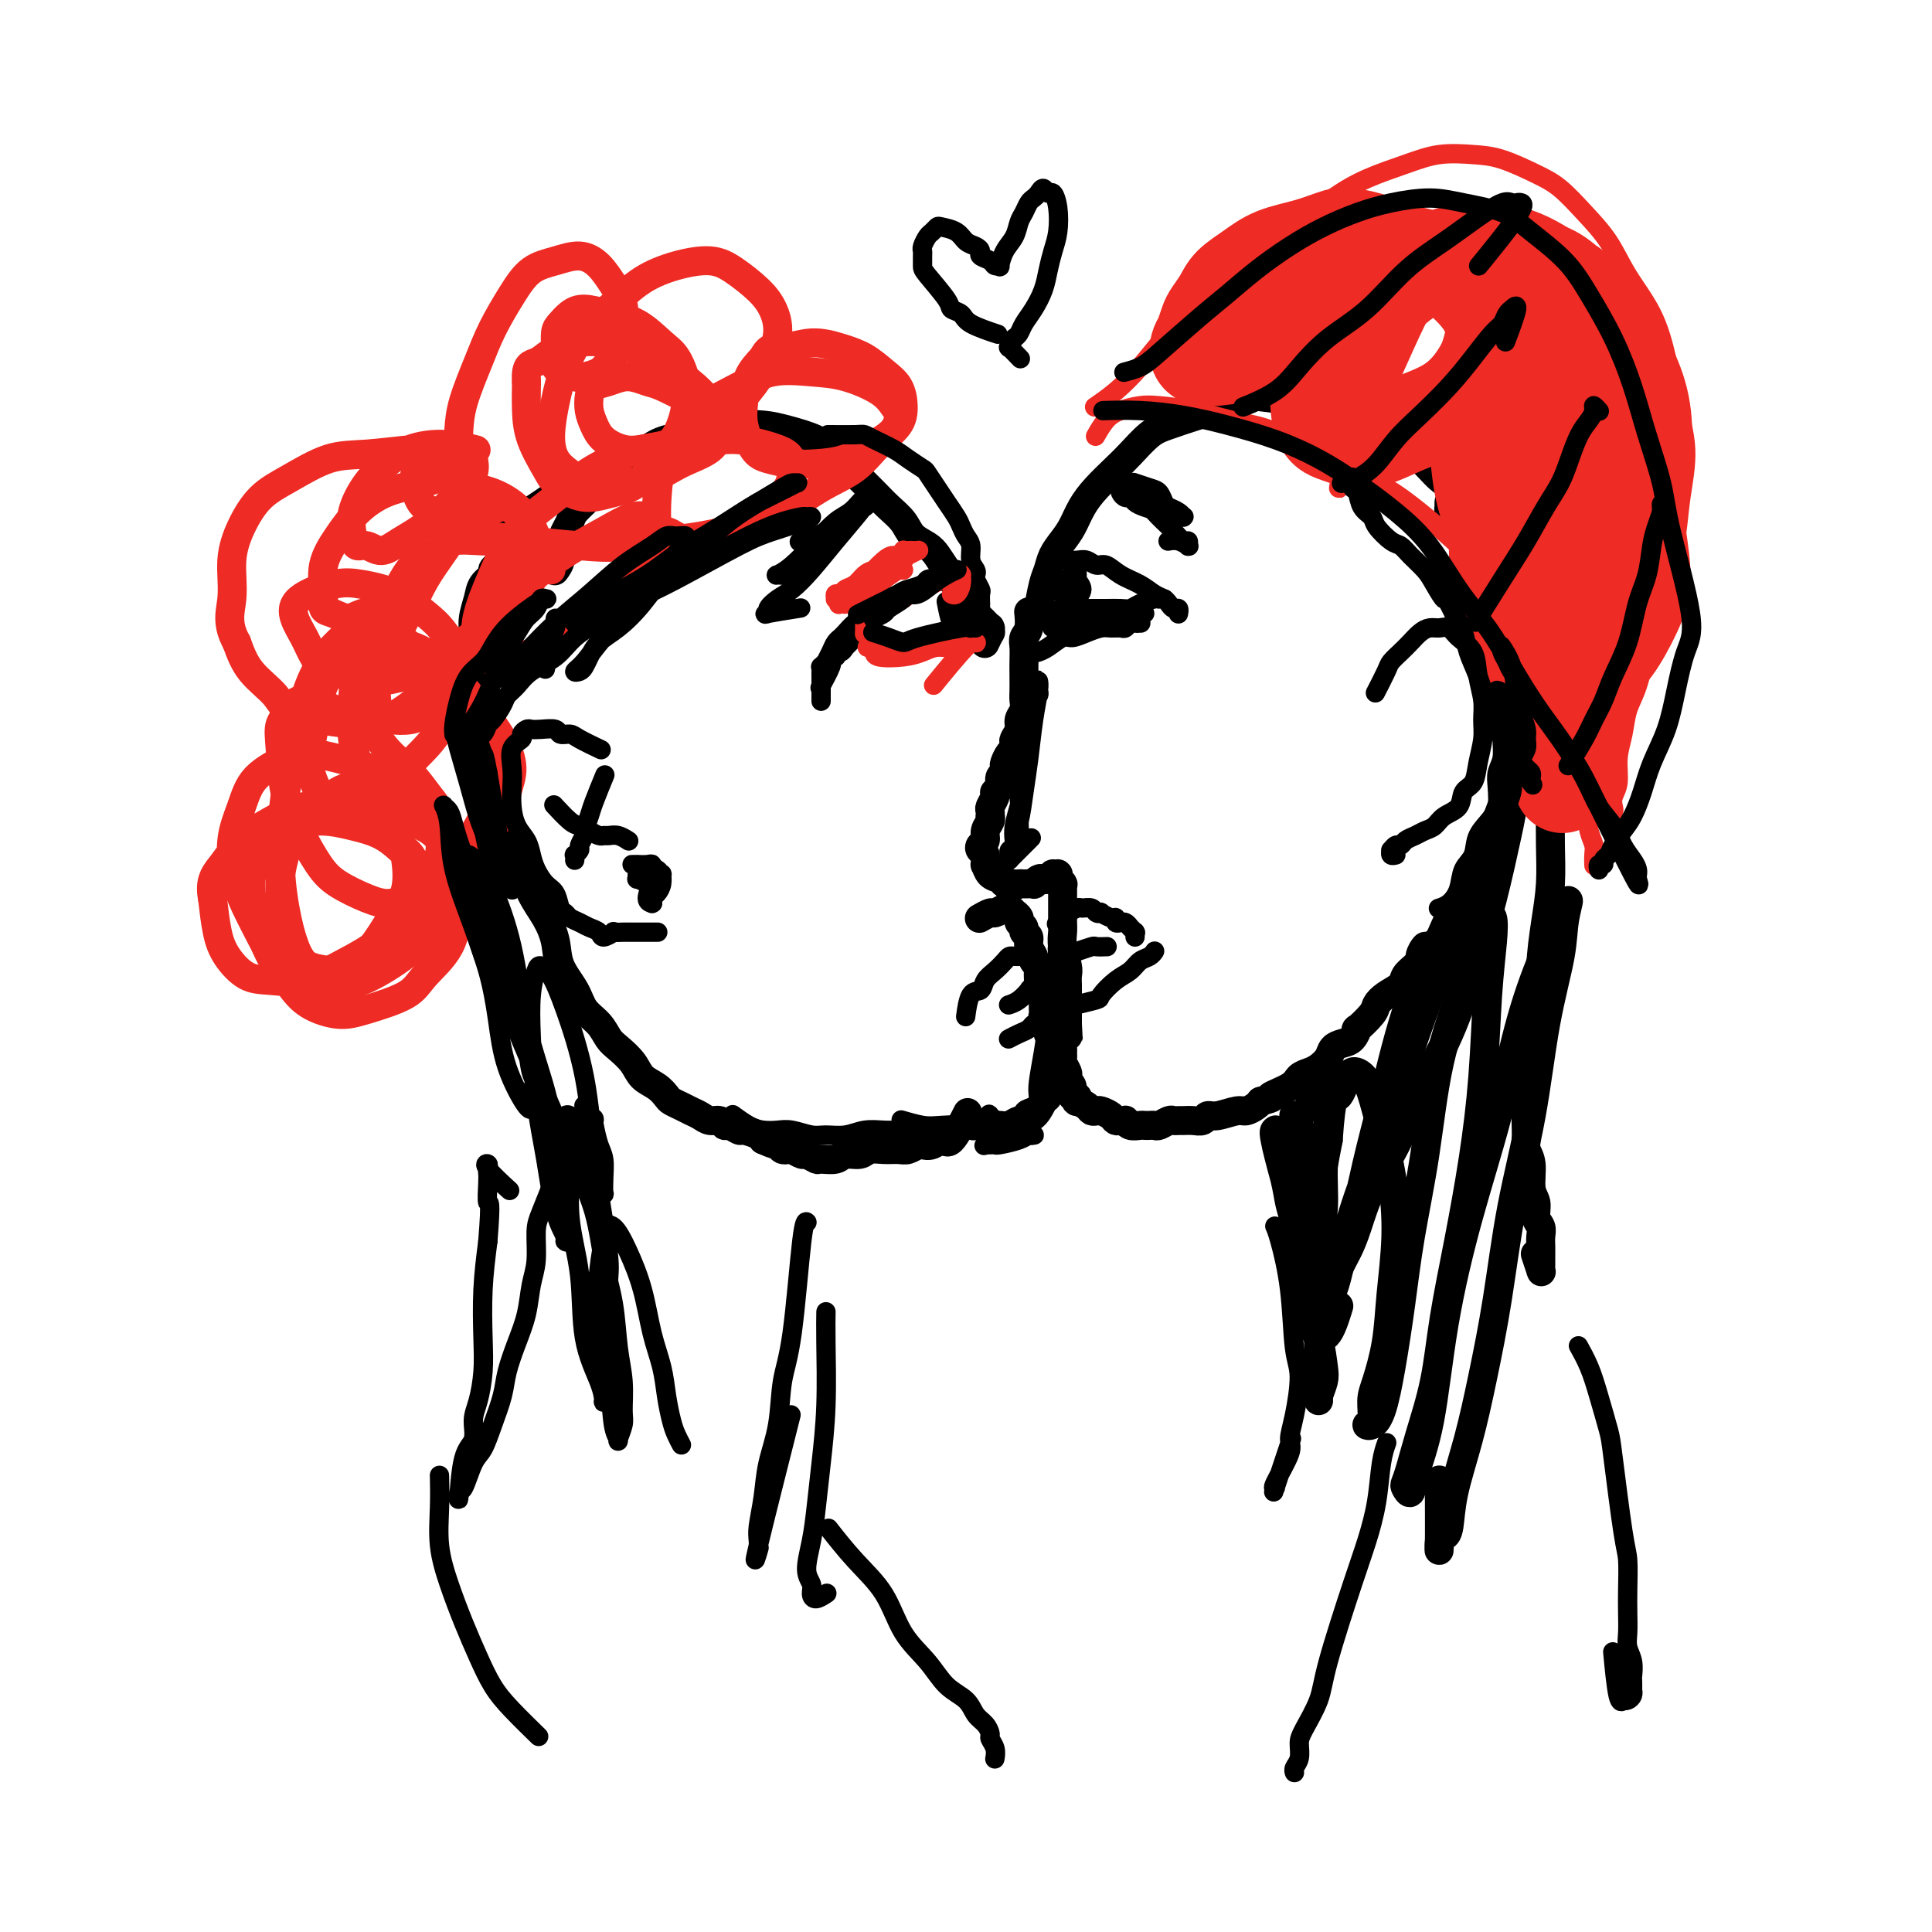 <svg viewBox='0 0 400 400' version='1.1' xmlns='http://www.w3.org/2000/svg' xmlns:xlink='http://www.w3.org/1999/xlink'><g fill='none' stroke='rgb(0,0,0)' stroke-width='6' stroke-linecap='round' stroke-linejoin='round'><path d='M215,126c-0.088,0.494 -0.175,0.989 0,0c0.175,-0.989 0.613,-3.460 1,-5c0.387,-1.540 0.722,-2.148 1,-3c0.278,-0.852 0.499,-1.949 1,-3c0.501,-1.051 1.282,-2.056 2,-3c0.718,-0.944 1.374,-1.826 2,-3c0.626,-1.174 1.224,-2.640 2,-4c0.776,-1.360 1.731,-2.615 3,-4c1.269,-1.385 2.852,-2.899 4,-4c1.148,-1.101 1.862,-1.788 3,-3c1.138,-1.212 2.700,-2.948 4,-4c1.300,-1.052 2.338,-1.422 4,-2c1.662,-0.578 3.950,-1.366 6,-2c2.050,-0.634 3.864,-1.113 5,-2c1.136,-0.887 1.594,-2.181 6,-2c4.406,0.181 12.758,1.838 17,3c4.242,1.162 4.372,1.830 6,3c1.628,1.170 4.755,2.842 7,4c2.245,1.158 3.610,1.802 5,3c1.390,1.198 2.806,2.951 4,4c1.194,1.049 2.166,1.394 3,2c0.834,0.606 1.529,1.471 2,2c0.471,0.529 0.718,0.720 1,1c0.282,0.280 0.598,0.650 1,1c0.402,0.350 0.891,0.682 1,1c0.109,0.318 -0.163,0.624 0,1c0.163,0.376 0.761,0.822 1,1c0.239,0.178 0.120,0.089 0,0'/><path d='M213,127c-0.030,-0.290 -0.061,-0.580 0,0c0.061,0.580 0.212,2.031 0,3c-0.212,0.969 -0.789,1.457 -1,2c-0.211,0.543 -0.057,1.143 0,2c0.057,0.857 0.016,1.973 0,3c-0.016,1.027 -0.008,1.966 0,3c0.008,1.034 0.017,2.164 0,3c-0.017,0.836 -0.061,1.380 0,2c0.061,0.620 0.226,1.318 0,2c-0.226,0.682 -0.845,1.349 -1,2c-0.155,0.651 0.152,1.287 0,2c-0.152,0.713 -0.762,1.504 -1,2c-0.238,0.496 -0.102,0.696 0,1c0.102,0.304 0.172,0.712 0,1c-0.172,0.288 -0.586,0.458 -1,1c-0.414,0.542 -0.828,1.458 -1,2c-0.172,0.542 -0.102,0.709 0,1c0.102,0.291 0.238,0.705 0,1c-0.238,0.295 -0.849,0.471 -1,1c-0.151,0.529 0.157,1.412 0,2c-0.157,0.588 -0.778,0.882 -1,1c-0.222,0.118 -0.045,0.059 0,0c0.045,-0.059 -0.040,-0.117 0,0c0.040,0.117 0.207,0.409 0,1c-0.207,0.591 -0.786,1.481 -1,2c-0.214,0.519 -0.061,0.667 0,1c0.061,0.333 0.031,0.853 0,1c-0.031,0.147 -0.064,-0.077 0,0c0.064,0.077 0.227,0.455 0,1c-0.227,0.545 -0.842,1.258 -1,2c-0.158,0.742 0.140,1.513 0,2c-0.140,0.487 -0.717,0.689 -1,1c-0.283,0.311 -0.270,0.731 0,1c0.270,0.269 0.797,0.386 1,1c0.203,0.614 0.082,1.723 0,2c-0.082,0.277 -0.124,-0.280 0,0c0.124,0.280 0.414,1.395 1,2c0.586,0.605 1.466,0.698 2,1c0.534,0.302 0.721,0.812 1,1c0.279,0.188 0.651,0.054 1,0c0.349,-0.054 0.674,-0.027 1,0'/><path d='M210,183c0.973,0.308 0.905,0.079 1,0c0.095,-0.079 0.354,-0.007 1,0c0.646,0.007 1.678,-0.050 2,0c0.322,0.050 -0.067,0.206 0,0c0.067,-0.206 0.591,-0.773 1,-1c0.409,-0.227 0.702,-0.113 1,0c0.298,0.113 0.602,0.226 1,0c0.398,-0.226 0.891,-0.792 1,-1c0.109,-0.208 -0.167,-0.057 0,0c0.167,0.057 0.777,0.019 1,0c0.223,-0.019 0.060,-0.019 0,0c-0.060,0.019 -0.017,0.057 0,0c0.017,-0.057 0.008,-0.208 0,0c-0.008,0.208 -0.016,0.773 0,1c0.016,0.227 0.057,0.114 0,0c-0.057,-0.114 -0.211,-0.228 0,0c0.211,0.228 0.789,0.798 1,1c0.211,0.202 0.057,0.037 0,0c-0.057,-0.037 -0.015,0.053 0,0c0.015,-0.053 0.004,-0.249 0,0c-0.004,0.249 -0.001,0.942 0,1c0.001,0.058 0.000,-0.518 0,0c-0.000,0.518 -0.000,2.131 0,3c0.000,0.869 0.000,0.995 0,1c-0.000,0.005 -0.001,-0.110 0,0c0.001,0.110 0.004,0.446 0,1c-0.004,0.554 -0.015,1.328 0,2c0.015,0.672 0.057,1.244 0,2c-0.057,0.756 -0.211,1.697 0,3c0.211,1.303 0.789,2.968 1,4c0.211,1.032 0.057,1.431 0,2c-0.057,0.569 -0.015,1.307 0,2c0.015,0.693 0.004,1.340 0,2c-0.004,0.660 -0.001,1.331 0,2c0.001,0.669 0.000,1.334 0,2c-0.000,0.666 -0.000,1.333 0,2'/><path d='M221,212c0.215,4.908 0.254,2.677 0,2c-0.254,-0.677 -0.801,0.199 -1,1c-0.199,0.801 -0.049,1.528 0,2c0.049,0.472 -0.001,0.690 0,1c0.001,0.310 0.053,0.714 0,1c-0.053,0.286 -0.211,0.454 0,1c0.211,0.546 0.793,1.468 1,2c0.207,0.532 0.040,0.672 0,1c-0.040,0.328 0.045,0.843 0,1c-0.045,0.157 -0.222,-0.045 0,0c0.222,0.045 0.842,0.337 1,1c0.158,0.663 -0.147,1.697 0,2c0.147,0.303 0.746,-0.125 1,0c0.254,0.125 0.162,0.804 0,1c-0.162,0.196 -0.395,-0.092 0,0c0.395,0.092 1.419,0.563 2,1c0.581,0.437 0.719,0.839 1,1c0.281,0.161 0.705,0.082 1,0c0.295,-0.082 0.461,-0.165 1,0c0.539,0.165 1.450,0.579 2,1c0.550,0.421 0.738,0.849 1,1c0.262,0.151 0.599,0.026 1,0c0.401,-0.026 0.867,0.045 1,0c0.133,-0.045 -0.067,-0.208 0,0c0.067,0.208 0.399,0.788 1,1c0.601,0.212 1.469,0.058 2,0c0.531,-0.058 0.723,-0.019 1,0c0.277,0.019 0.637,0.019 1,0c0.363,-0.019 0.727,-0.058 1,0c0.273,0.058 0.454,0.212 1,0c0.546,-0.212 1.459,-0.789 2,-1c0.541,-0.211 0.712,-0.055 1,0c0.288,0.055 0.693,0.011 1,0c0.307,-0.011 0.517,0.012 1,0c0.483,-0.012 1.239,-0.060 2,0c0.761,0.060 1.526,0.227 2,0c0.474,-0.227 0.655,-0.848 1,-1c0.345,-0.152 0.852,0.167 2,0c1.148,-0.167 2.937,-0.818 4,-1c1.063,-0.182 1.402,0.105 2,0c0.598,-0.105 1.457,-0.601 2,-1c0.543,-0.399 0.772,-0.699 1,-1'/><path d='M261,228c3.639,-0.907 1.737,-0.676 2,-1c0.263,-0.324 2.690,-1.203 4,-2c1.310,-0.797 1.502,-1.513 2,-2c0.498,-0.487 1.302,-0.747 2,-1c0.698,-0.253 1.290,-0.500 2,-1c0.710,-0.500 1.540,-1.252 2,-2c0.460,-0.748 0.551,-1.490 1,-2c0.449,-0.510 1.255,-0.787 2,-1c0.745,-0.213 1.428,-0.360 2,-1c0.572,-0.640 1.034,-1.771 1,-2c-0.034,-0.229 -0.562,0.444 0,0c0.562,-0.444 2.216,-2.006 3,-3c0.784,-0.994 0.699,-1.421 1,-2c0.301,-0.579 0.987,-1.310 2,-2c1.013,-0.690 2.354,-1.340 3,-2c0.646,-0.660 0.596,-1.331 1,-2c0.404,-0.669 1.263,-1.337 2,-2c0.737,-0.663 1.352,-1.320 2,-2c0.648,-0.680 1.329,-1.382 2,-2c0.671,-0.618 1.331,-1.152 2,-2c0.669,-0.848 1.345,-2.009 2,-3c0.655,-0.991 1.289,-1.813 2,-3c0.711,-1.187 1.500,-2.740 2,-4c0.500,-1.260 0.711,-2.227 1,-3c0.289,-0.773 0.655,-1.353 1,-2c0.345,-0.647 0.667,-1.363 1,-2c0.333,-0.637 0.677,-1.195 1,-2c0.323,-0.805 0.626,-1.855 1,-3c0.374,-1.145 0.818,-2.383 1,-4c0.182,-1.617 0.102,-3.611 0,-5c-0.102,-1.389 -0.227,-2.172 0,-3c0.227,-0.828 0.807,-1.700 1,-3c0.193,-1.300 -0.000,-3.028 0,-4c0.000,-0.972 0.193,-1.189 0,-2c-0.193,-0.811 -0.773,-2.216 -1,-3c-0.227,-0.784 -0.102,-0.947 0,-2c0.102,-1.053 0.182,-2.998 0,-4c-0.182,-1.002 -0.626,-1.063 -1,-2c-0.374,-0.937 -0.677,-2.751 -1,-4c-0.323,-1.249 -0.665,-1.932 -1,-3c-0.335,-1.068 -0.663,-2.522 -1,-4c-0.337,-1.478 -0.681,-2.982 -1,-4c-0.319,-1.018 -0.611,-1.551 -1,-3c-0.389,-1.449 -0.874,-3.813 -1,-5c-0.126,-1.187 0.107,-1.196 0,-2c-0.107,-0.804 -0.553,-2.402 -1,-4'/><path d='M303,111c-1.420,-5.139 -0.969,-2.486 -1,-2c-0.031,0.486 -0.544,-1.196 -1,-2c-0.456,-0.804 -0.854,-0.730 -1,-1c-0.146,-0.270 -0.039,-0.885 0,-1c0.039,-0.115 0.010,0.268 0,0c-0.010,-0.268 -0.003,-1.188 0,-1c0.003,0.188 0.001,1.482 0,2c-0.001,0.518 -0.000,0.259 0,0'/><path d='M268,231c-0.119,-0.089 -0.238,-0.179 0,0c0.238,0.179 0.833,0.626 1,2c0.167,1.374 -0.095,3.675 0,6c0.095,2.325 0.547,4.675 1,7c0.453,2.325 0.906,4.625 1,7c0.094,2.375 -0.172,4.824 0,7c0.172,2.176 0.782,4.079 1,6c0.218,1.921 0.043,3.859 0,5c-0.043,1.141 0.047,1.484 0,2c-0.047,0.516 -0.229,1.206 0,2c0.229,0.794 0.871,1.694 1,2c0.129,0.306 -0.254,0.020 0,0c0.254,-0.020 1.145,0.225 2,-1c0.855,-1.225 1.673,-3.922 2,-5c0.327,-1.078 0.164,-0.539 0,0'/><path d='M316,123c-0.205,-0.447 -0.410,-0.894 0,0c0.410,0.894 1.434,3.131 2,5c0.566,1.869 0.673,3.372 1,5c0.327,1.628 0.872,3.381 1,5c0.128,1.619 -0.162,3.102 0,5c0.162,1.898 0.775,4.209 1,6c0.225,1.791 0.061,3.060 0,5c-0.061,1.940 -0.019,4.549 0,7c0.019,2.451 0.015,4.744 0,7c-0.015,2.256 -0.041,4.474 0,7c0.041,2.526 0.151,5.361 0,8c-0.151,2.639 -0.561,5.081 -1,8c-0.439,2.919 -0.905,6.314 -1,9c-0.095,2.686 0.181,4.664 0,7c-0.181,2.336 -0.819,5.031 -1,7c-0.181,1.969 0.094,3.213 0,5c-0.094,1.787 -0.557,4.118 -1,6c-0.443,1.882 -0.866,3.316 -1,5c-0.134,1.684 0.021,3.619 0,5c-0.021,1.381 -0.217,2.208 0,3c0.217,0.792 0.846,1.549 1,3c0.154,1.451 -0.169,3.596 0,5c0.169,1.404 0.830,2.067 1,3c0.170,0.933 -0.151,2.137 0,3c0.151,0.863 0.772,1.387 1,2c0.228,0.613 0.061,1.317 0,2c-0.061,0.683 -0.017,1.345 0,2c0.017,0.655 0.005,1.303 0,2c-0.005,0.697 -0.005,1.444 0,2c0.005,0.556 0.015,0.923 0,1c-0.015,0.077 -0.056,-0.134 0,0c0.056,0.134 0.207,0.613 0,0c-0.207,-0.613 -0.774,-2.318 -1,-3c-0.226,-0.682 -0.113,-0.341 0,0'/><path d='M271,229c-0.233,0.396 -0.465,0.793 0,0c0.465,-0.793 1.628,-2.775 2,-4c0.372,-1.225 -0.048,-1.693 0,-2c0.048,-0.307 0.564,-0.453 1,0c0.436,0.453 0.793,1.505 1,3c0.207,1.495 0.266,3.431 0,6c-0.266,2.569 -0.856,5.770 -1,9c-0.144,3.230 0.157,6.490 0,9c-0.157,2.510 -0.774,4.270 -1,6c-0.226,1.730 -0.061,3.429 0,5c0.061,1.571 0.019,3.012 0,4c-0.019,0.988 -0.015,1.521 0,2c0.015,0.479 0.041,0.903 0,1c-0.041,0.097 -0.149,-0.132 0,0c0.149,0.132 0.557,0.624 1,0c0.443,-0.624 0.923,-2.364 2,-5c1.077,-2.636 2.753,-6.167 4,-10c1.247,-3.833 2.065,-7.968 3,-12c0.935,-4.032 1.987,-7.962 3,-12c1.013,-4.038 1.988,-8.186 3,-12c1.012,-3.814 2.061,-7.295 3,-10c0.939,-2.705 1.767,-4.635 2,-6c0.233,-1.365 -0.128,-2.164 0,-3c0.128,-0.836 0.744,-1.709 1,-2c0.256,-0.291 0.151,-0.000 0,1c-0.151,1.000 -0.347,2.711 -1,6c-0.653,3.289 -1.764,8.158 -3,13c-1.236,4.842 -2.597,9.656 -4,14c-1.403,4.344 -2.848,8.217 -4,12c-1.152,3.783 -2.011,7.477 -3,11c-0.989,3.523 -2.107,6.877 -3,9c-0.893,2.123 -1.562,3.015 -2,4c-0.438,0.985 -0.644,2.062 -1,3c-0.356,0.938 -0.862,1.738 -1,2c-0.138,0.262 0.093,-0.014 0,0c-0.093,0.014 -0.508,0.319 0,0c0.508,-0.319 1.940,-1.261 3,-4c1.060,-2.739 1.750,-7.276 3,-12c1.250,-4.724 3.062,-9.634 5,-15c1.938,-5.366 4.003,-11.189 6,-17c1.997,-5.811 3.927,-11.609 6,-17c2.073,-5.391 4.289,-10.374 6,-15c1.711,-4.626 2.917,-8.893 4,-12c1.083,-3.107 2.041,-5.053 3,-7'/><path d='M309,172c5.802,-15.560 2.807,-5.961 2,-3c-0.807,2.961 0.574,-0.717 1,-2c0.426,-1.283 -0.104,-0.170 0,0c0.104,0.170 0.841,-0.602 1,0c0.159,0.602 -0.260,2.578 -1,6c-0.740,3.422 -1.803,8.288 -3,13c-1.197,4.712 -2.529,9.268 -4,14c-1.471,4.732 -3.080,9.640 -5,14c-1.920,4.360 -4.152,8.171 -6,12c-1.848,3.829 -3.311,7.676 -5,11c-1.689,3.324 -3.604,6.126 -5,9c-1.396,2.874 -2.273,5.819 -3,8c-0.727,2.181 -1.304,3.597 -2,5c-0.696,1.403 -1.510,2.792 -2,4c-0.490,1.208 -0.657,2.236 -1,3c-0.343,0.764 -0.860,1.265 -1,2c-0.140,0.735 0.099,1.705 0,2c-0.099,0.295 -0.537,-0.086 -1,0c-0.463,0.086 -0.950,0.640 -1,1c-0.050,0.360 0.338,0.526 0,0c-0.338,-0.526 -1.400,-1.743 -2,-3c-0.600,-1.257 -0.737,-2.555 -1,-4c-0.263,-1.445 -0.652,-3.039 -1,-5c-0.348,-1.961 -0.654,-4.291 -1,-6c-0.346,-1.709 -0.734,-2.798 -1,-4c-0.266,-1.202 -0.412,-2.516 -1,-5c-0.588,-2.484 -1.617,-6.137 -2,-8c-0.383,-1.863 -0.121,-1.936 0,-2c0.121,-0.064 0.101,-0.120 0,0c-0.101,0.120 -0.283,0.417 0,2c0.283,1.583 1.032,4.451 2,8c0.968,3.549 2.155,7.779 3,12c0.845,4.221 1.347,8.434 2,12c0.653,3.566 1.457,6.486 2,9c0.543,2.514 0.825,4.621 1,6c0.175,1.379 0.243,2.030 0,3c-0.243,0.970 -0.797,2.259 -1,3c-0.203,0.741 -0.054,0.933 0,1c0.054,0.067 0.015,0.008 0,0c-0.015,-0.008 -0.005,0.033 0,-1c0.005,-1.033 0.007,-3.142 0,-6c-0.007,-2.858 -0.022,-6.467 0,-10c0.022,-3.533 0.083,-6.990 0,-11c-0.083,-4.010 -0.309,-8.574 0,-13c0.309,-4.426 1.155,-8.713 2,-13'/><path d='M275,236c0.666,-10.016 1.332,-8.556 2,-9c0.668,-0.444 1.338,-2.792 2,-4c0.662,-1.208 1.317,-1.277 2,-1c0.683,0.277 1.395,0.899 2,2c0.605,1.101 1.102,2.682 2,6c0.898,3.318 2.196,8.373 3,13c0.804,4.627 1.115,8.827 1,13c-0.115,4.173 -0.657,8.320 -1,12c-0.343,3.680 -0.489,6.895 -1,10c-0.511,3.105 -1.389,6.101 -2,8c-0.611,1.899 -0.957,2.700 -1,4c-0.043,1.300 0.215,3.099 0,4c-0.215,0.901 -0.903,0.904 -1,1c-0.097,0.096 0.396,0.284 1,0c0.604,-0.284 1.320,-1.042 2,-3c0.680,-1.958 1.324,-5.118 2,-9c0.676,-3.882 1.383,-8.487 2,-13c0.617,-4.513 1.142,-8.935 2,-14c0.858,-5.065 2.047,-10.772 3,-17c0.953,-6.228 1.671,-12.978 3,-19c1.329,-6.022 3.271,-11.315 5,-16c1.729,-4.685 3.245,-8.762 4,-11c0.755,-2.238 0.750,-2.637 1,-3c0.250,-0.363 0.755,-0.689 1,0c0.245,0.689 0.229,2.392 0,5c-0.229,2.608 -0.670,6.121 -1,11c-0.330,4.879 -0.549,11.125 -1,17c-0.451,5.875 -1.136,11.377 -2,17c-0.864,5.623 -1.909,11.365 -3,17c-1.091,5.635 -2.229,11.163 -3,16c-0.771,4.837 -1.174,8.983 -2,13c-0.826,4.017 -2.074,7.905 -3,11c-0.926,3.095 -1.529,5.395 -2,7c-0.471,1.605 -0.811,2.513 -1,3c-0.189,0.487 -0.229,0.553 0,1c0.229,0.447 0.727,1.274 1,1c0.273,-0.274 0.323,-1.648 1,-4c0.677,-2.352 1.982,-5.683 3,-11c1.018,-5.317 1.749,-12.620 3,-20c1.251,-7.380 3.021,-14.838 5,-22c1.979,-7.162 4.166,-14.030 6,-21c1.834,-6.970 3.316,-14.044 5,-20c1.684,-5.956 3.569,-10.796 5,-14c1.431,-3.204 2.409,-4.773 3,-6c0.591,-1.227 0.796,-2.114 1,-3'/><path d='M324,188c1.413,-3.428 0.447,-0.499 0,2c-0.447,2.499 -0.374,4.569 -1,8c-0.626,3.431 -1.953,8.222 -3,14c-1.047,5.778 -1.816,12.543 -3,19c-1.184,6.457 -2.783,12.605 -4,19c-1.217,6.395 -2.052,13.037 -3,19c-0.948,5.963 -2.008,11.248 -3,16c-0.992,4.752 -1.916,8.972 -3,13c-1.084,4.028 -2.329,7.866 -3,11c-0.671,3.134 -0.768,5.566 -1,7c-0.232,1.434 -0.598,1.870 -1,2c-0.402,0.130 -0.840,-0.048 -1,1c-0.160,1.048 -0.043,3.321 0,1c0.043,-2.321 0.012,-9.234 0,-12c-0.012,-2.766 -0.006,-1.383 0,0'/><path d='M115,118c-0.119,0.156 -0.239,0.313 0,0c0.239,-0.313 0.836,-1.094 1,-2c0.164,-0.906 -0.106,-1.935 0,-3c0.106,-1.065 0.586,-2.165 1,-3c0.414,-0.835 0.760,-1.406 1,-2c0.240,-0.594 0.374,-1.212 1,-2c0.626,-0.788 1.744,-1.745 3,-3c1.256,-1.255 2.650,-2.809 4,-4c1.350,-1.191 2.657,-2.021 4,-3c1.343,-0.979 2.724,-2.108 4,-3c1.276,-0.892 2.448,-1.546 4,-2c1.552,-0.454 3.483,-0.708 5,-1c1.517,-0.292 2.618,-0.623 4,-1c1.382,-0.377 3.044,-0.801 5,-1c1.956,-0.199 4.206,-0.175 6,0c1.794,0.175 3.131,0.501 5,1c1.869,0.499 4.271,1.172 6,2c1.729,0.828 2.785,1.810 4,3c1.215,1.190 2.590,2.588 4,4c1.410,1.412 2.857,2.840 4,4c1.143,1.160 1.983,2.053 3,3c1.017,0.947 2.212,1.947 3,3c0.788,1.053 1.171,2.159 2,3c0.829,0.841 2.105,1.419 3,2c0.895,0.581 1.409,1.167 2,2c0.591,0.833 1.257,1.915 2,3c0.743,1.085 1.561,2.175 2,3c0.439,0.825 0.499,1.387 1,2c0.501,0.613 1.445,1.278 2,2c0.555,0.722 0.723,1.500 1,2c0.277,0.500 0.663,0.721 1,1c0.337,0.279 0.626,0.615 1,1c0.374,0.385 0.833,0.819 1,1c0.167,0.181 0.041,0.108 0,0c-0.041,-0.108 0.003,-0.253 0,0c-0.003,0.253 -0.052,0.903 0,1c0.052,0.097 0.206,-0.358 0,0c-0.206,0.358 -0.773,1.531 -1,2c-0.227,0.469 -0.113,0.235 0,0'/><path d='M203,190c-0.211,0.121 -0.422,0.242 0,0c0.422,-0.242 1.476,-0.845 2,-1c0.524,-0.155 0.518,0.140 1,0c0.482,-0.140 1.454,-0.714 2,-1c0.546,-0.286 0.667,-0.284 1,0c0.333,0.284 0.878,0.850 1,1c0.122,0.150 -0.179,-0.114 0,0c0.179,0.114 0.837,0.607 1,1c0.163,0.393 -0.168,0.685 0,1c0.168,0.315 0.834,0.651 1,1c0.166,0.349 -0.167,0.709 0,1c0.167,0.291 0.833,0.512 1,1c0.167,0.488 -0.165,1.243 0,2c0.165,0.757 0.829,1.516 1,2c0.171,0.484 -0.150,0.693 0,1c0.150,0.307 0.771,0.712 1,1c0.229,0.288 0.065,0.458 0,1c-0.065,0.542 -0.032,1.456 0,2c0.032,0.544 0.061,0.720 0,1c-0.061,0.280 -0.213,0.666 0,1c0.213,0.334 0.789,0.615 1,1c0.211,0.385 0.056,0.873 0,1c-0.056,0.127 -0.015,-0.106 0,0c0.015,0.106 0.003,0.552 0,1c-0.003,0.448 0.003,0.898 0,1c-0.003,0.102 -0.015,-0.145 0,0c0.015,0.145 0.055,0.682 0,1c-0.055,0.318 -0.207,0.418 0,1c0.207,0.582 0.773,1.646 1,2c0.227,0.354 0.113,-0.003 0,0c-0.113,0.003 -0.226,0.365 0,1c0.226,0.635 0.793,1.541 1,2c0.207,0.459 0.056,0.470 0,1c-0.056,0.530 -0.016,1.580 0,2c0.016,0.420 0.008,0.210 0,0'/><path d='M218,219c1.069,5.379 0.243,4.328 0,4c-0.243,-0.328 0.097,0.069 0,1c-0.097,0.931 -0.631,2.397 -1,3c-0.369,0.603 -0.574,0.344 -1,1c-0.426,0.656 -1.073,2.228 -2,3c-0.927,0.772 -2.133,0.743 -3,1c-0.867,0.257 -1.395,0.801 -2,1c-0.605,0.199 -1.286,0.053 -2,0c-0.714,-0.053 -1.459,-0.014 -2,0c-0.541,0.014 -0.877,0.004 -1,0c-0.123,-0.004 -0.033,-0.001 0,0c0.033,0.001 0.009,0.000 0,0c-0.009,-0.000 -0.005,-0.000 0,0'/><path d='M109,113c0.401,-0.316 0.803,-0.632 0,0c-0.803,0.632 -2.810,2.213 -4,3c-1.190,0.787 -1.561,0.779 -2,1c-0.439,0.221 -0.944,0.670 -1,1c-0.056,0.330 0.339,0.541 0,1c-0.339,0.459 -1.412,1.167 -2,2c-0.588,0.833 -0.690,1.793 -1,3c-0.310,1.207 -0.826,2.662 -1,4c-0.174,1.338 -0.005,2.560 0,4c0.005,1.440 -0.155,3.098 0,5c0.155,1.902 0.625,4.049 1,6c0.375,1.951 0.653,3.707 1,6c0.347,2.293 0.761,5.122 1,7c0.239,1.878 0.304,2.805 1,5c0.696,2.195 2.024,5.657 3,8c0.976,2.343 1.600,3.567 2,5c0.400,1.433 0.578,3.074 1,5c0.422,1.926 1.090,4.135 2,6c0.910,1.865 2.063,3.384 3,5c0.937,1.616 1.658,3.328 2,5c0.342,1.672 0.304,3.306 1,5c0.696,1.694 2.125,3.450 3,5c0.875,1.550 1.197,2.893 2,4c0.803,1.107 2.087,1.977 3,3c0.913,1.023 1.455,2.199 2,3c0.545,0.801 1.091,1.226 2,2c0.909,0.774 2.179,1.895 3,3c0.821,1.105 1.193,2.194 2,3c0.807,0.806 2.051,1.329 3,2c0.949,0.671 1.605,1.489 2,2c0.395,0.511 0.528,0.715 1,1c0.472,0.285 1.282,0.650 2,1c0.718,0.350 1.344,0.686 2,1c0.656,0.314 1.340,0.605 2,1c0.660,0.395 1.294,0.894 2,1c0.706,0.106 1.482,-0.183 2,0c0.518,0.183 0.776,0.837 1,1c0.224,0.163 0.414,-0.163 1,0c0.586,0.163 1.570,0.817 2,1c0.430,0.183 0.308,-0.105 1,0c0.692,0.105 2.198,0.601 3,1c0.802,0.399 0.901,0.699 1,1'/><path d='M158,236c4.272,1.966 2.453,0.382 2,0c-0.453,-0.382 0.460,0.438 1,1c0.540,0.562 0.707,0.868 1,1c0.293,0.132 0.713,0.092 1,0c0.287,-0.092 0.442,-0.235 1,0c0.558,0.235 1.518,0.849 2,1c0.482,0.151 0.484,-0.160 1,0c0.516,0.160 1.546,0.790 2,1c0.454,0.210 0.333,-0.000 1,0c0.667,0.000 2.121,0.210 3,0c0.879,-0.210 1.184,-0.841 2,-1c0.816,-0.159 2.144,0.155 3,0c0.856,-0.155 1.242,-0.777 2,-1c0.758,-0.223 1.890,-0.046 3,0c1.110,0.046 2.198,-0.039 3,0c0.802,0.039 1.317,0.201 2,0c0.683,-0.201 1.532,-0.767 2,-1c0.468,-0.233 0.553,-0.133 1,0c0.447,0.133 1.255,0.301 2,0c0.745,-0.301 1.426,-1.070 2,-1c0.574,0.070 1.039,0.980 2,0c0.961,-0.980 2.417,-3.852 3,-5c0.583,-1.148 0.291,-0.574 0,0'/><path d='M105,109c-0.187,0.128 -0.374,0.256 0,0c0.374,-0.256 1.307,-0.895 3,-2c1.693,-1.105 4.144,-2.674 6,-4c1.856,-1.326 3.118,-2.407 4,-3c0.882,-0.593 1.384,-0.699 2,-1c0.616,-0.301 1.346,-0.799 2,-1c0.654,-0.201 1.232,-0.106 2,0c0.768,0.106 1.726,0.225 2,0c0.274,-0.225 -0.137,-0.792 0,-1c0.137,-0.208 0.820,-0.056 1,0c0.180,0.056 -0.144,0.015 0,0c0.144,-0.015 0.755,-0.004 1,0c0.245,0.004 0.122,0.002 0,0'/></g>
<g fill='none' stroke='rgb(238,43,36)' stroke-width='6' stroke-linecap='round' stroke-linejoin='round'><path d='M99,106c0.060,0.107 0.121,0.214 0,0c-0.121,-0.214 -0.423,-0.749 -1,-2c-0.577,-1.251 -1.427,-3.218 -2,-5c-0.573,-1.782 -0.867,-3.380 -1,-5c-0.133,-1.620 -0.104,-3.261 0,-5c0.104,-1.739 0.284,-3.576 1,-6c0.716,-2.424 1.968,-5.437 3,-8c1.032,-2.563 1.843,-4.678 3,-7c1.157,-2.322 2.658,-4.853 4,-7c1.342,-2.147 2.523,-3.912 4,-5c1.477,-1.088 3.251,-1.500 5,-2c1.749,-0.500 3.474,-1.089 5,-1c1.526,0.089 2.852,0.856 4,2c1.148,1.144 2.119,2.666 3,4c0.881,1.334 1.671,2.479 2,4c0.329,1.521 0.198,3.416 0,5c-0.198,1.584 -0.462,2.856 -1,4c-0.538,1.144 -1.351,2.160 -2,3c-0.649,0.840 -1.134,1.506 -2,2c-0.866,0.494 -2.113,0.818 -3,1c-0.887,0.182 -1.415,0.221 -2,0c-0.585,-0.221 -1.226,-0.702 -2,-1c-0.774,-0.298 -1.680,-0.412 -2,-1c-0.320,-0.588 -0.054,-1.651 0,-3c0.054,-1.349 -0.105,-2.986 0,-4c0.105,-1.014 0.473,-1.406 1,-2c0.527,-0.594 1.211,-1.390 2,-2c0.789,-0.610 1.681,-1.036 3,-1c1.319,0.036 3.065,0.532 5,1c1.935,0.468 4.061,0.906 6,2c1.939,1.094 3.692,2.844 5,4c1.308,1.156 2.170,1.718 3,3c0.830,1.282 1.626,3.285 2,5c0.374,1.715 0.324,3.142 0,5c-0.324,1.858 -0.922,4.149 -2,6c-1.078,1.851 -2.637,3.264 -4,5c-1.363,1.736 -2.529,3.794 -4,5c-1.471,1.206 -3.246,1.560 -5,2c-1.754,0.440 -3.485,0.965 -5,1c-1.515,0.035 -2.812,-0.422 -4,-1c-1.188,-0.578 -2.266,-1.279 -3,-2c-0.734,-0.721 -1.125,-1.461 -2,-3c-0.875,-1.539 -2.236,-3.876 -3,-6c-0.764,-2.124 -0.933,-4.035 -1,-6c-0.067,-1.965 -0.034,-3.982 0,-6'/><path d='M109,79c-0.291,-3.600 0.982,-3.601 2,-4c1.018,-0.399 1.779,-1.195 3,-2c1.221,-0.805 2.900,-1.619 5,-2c2.100,-0.381 4.622,-0.328 7,0c2.378,0.328 4.614,0.933 7,2c2.386,1.067 4.924,2.596 7,4c2.076,1.404 3.691,2.682 5,4c1.309,1.318 2.313,2.675 3,4c0.687,1.325 1.056,2.617 1,4c-0.056,1.383 -0.538,2.855 -2,4c-1.462,1.145 -3.903,1.962 -6,3c-2.097,1.038 -3.850,2.299 -6,3c-2.150,0.701 -4.696,0.844 -7,1c-2.304,0.156 -4.366,0.326 -6,0c-1.634,-0.326 -2.839,-1.148 -4,-2c-1.161,-0.852 -2.276,-1.735 -3,-3c-0.724,-1.265 -1.055,-2.914 -1,-5c0.055,-2.086 0.497,-4.610 1,-7c0.503,-2.390 1.065,-4.647 2,-7c0.935,-2.353 2.241,-4.803 4,-7c1.759,-2.197 3.971,-4.139 6,-6c2.029,-1.861 3.877,-3.639 6,-5c2.123,-1.361 4.523,-2.305 7,-3c2.477,-0.695 5.033,-1.143 7,-1c1.967,0.143 3.346,0.875 5,2c1.654,1.125 3.584,2.642 5,4c1.416,1.358 2.316,2.558 3,4c0.684,1.442 1.150,3.128 1,5c-0.150,1.872 -0.916,3.930 -2,6c-1.084,2.070 -2.484,4.152 -4,6c-1.516,1.848 -3.146,3.463 -5,5c-1.854,1.537 -3.932,2.995 -6,4c-2.068,1.005 -4.126,1.556 -6,2c-1.874,0.444 -3.563,0.779 -5,1c-1.437,0.221 -2.620,0.327 -4,0c-1.380,-0.327 -2.957,-1.085 -4,-2c-1.043,-0.915 -1.553,-1.985 -2,-3c-0.447,-1.015 -0.830,-1.975 -1,-3c-0.170,-1.025 -0.127,-2.113 0,-3c0.127,-0.887 0.338,-1.571 1,-2c0.662,-0.429 1.774,-0.604 3,-1c1.226,-0.396 2.566,-1.013 4,-1c1.434,0.013 2.963,0.657 4,1c1.037,0.343 1.582,0.384 3,1c1.418,0.616 3.709,1.808 6,3'/><path d='M143,83c2.167,0.833 1.083,0.417 0,0'/><path d='M114,118c0.081,-0.001 0.163,-0.002 0,0c-0.163,0.002 -0.570,0.007 -2,-1c-1.430,-1.007 -3.885,-3.024 -6,-4c-2.115,-0.976 -3.892,-0.910 -6,-1c-2.108,-0.090 -4.546,-0.337 -6,0c-1.454,0.337 -1.923,1.256 -3,2c-1.077,0.744 -2.761,1.313 -4,2c-1.239,0.687 -2.031,1.493 -3,3c-0.969,1.507 -2.113,3.717 -3,6c-0.887,2.283 -1.515,4.640 -2,7c-0.485,2.360 -0.825,4.725 -1,7c-0.175,2.275 -0.183,4.462 0,6c0.183,1.538 0.558,2.426 1,3c0.442,0.574 0.950,0.833 2,1c1.050,0.167 2.643,0.243 4,0c1.357,-0.243 2.477,-0.804 4,-2c1.523,-1.196 3.448,-3.026 5,-5c1.552,-1.974 2.731,-4.091 4,-6c1.269,-1.909 2.629,-3.608 4,-6c1.371,-2.392 2.754,-5.476 4,-8c1.246,-2.524 2.354,-4.488 3,-6c0.646,-1.512 0.832,-2.571 1,-4c0.168,-1.429 0.320,-3.227 0,-4c-0.320,-0.773 -1.113,-0.523 -2,-1c-0.887,-0.477 -1.868,-1.683 -3,-2c-1.132,-0.317 -2.413,0.254 -4,1c-1.587,0.746 -3.479,1.665 -5,3c-1.521,1.335 -2.671,3.084 -4,5c-1.329,1.916 -2.836,3.998 -4,6c-1.164,2.002 -1.985,3.924 -3,6c-1.015,2.076 -2.222,4.306 -3,6c-0.778,1.694 -1.125,2.850 -1,4c0.125,1.150 0.723,2.292 1,3c0.277,0.708 0.234,0.981 1,1c0.766,0.019 2.341,-0.217 4,-1c1.659,-0.783 3.400,-2.113 6,-4c2.600,-1.887 6.058,-4.331 9,-7c2.942,-2.669 5.370,-5.562 8,-8c2.630,-2.438 5.464,-4.420 8,-6c2.536,-1.580 4.776,-2.760 7,-4c2.224,-1.240 4.433,-2.542 6,-3c1.567,-0.458 2.492,-0.071 3,0c0.508,0.071 0.598,-0.173 1,0c0.402,0.173 1.115,0.764 1,2c-0.115,1.236 -1.057,3.118 -2,5'/><path d='M134,114c-1.259,2.214 -3.405,5.247 -6,8c-2.595,2.753 -5.639,5.224 -8,7c-2.361,1.776 -4.041,2.858 -6,4c-1.959,1.142 -4.198,2.346 -6,3c-1.802,0.654 -3.169,0.759 -4,1c-0.831,0.241 -1.128,0.618 -2,0c-0.872,-0.618 -2.318,-2.232 -3,-4c-0.682,-1.768 -0.599,-3.690 0,-6c0.599,-2.310 1.714,-5.008 3,-8c1.286,-2.992 2.742,-6.279 5,-9c2.258,-2.721 5.319,-4.877 8,-7c2.681,-2.123 4.981,-4.213 8,-6c3.019,-1.787 6.756,-3.272 10,-4c3.244,-0.728 5.994,-0.698 9,-1c3.006,-0.302 6.269,-0.934 9,-1c2.731,-0.066 4.932,0.434 7,1c2.068,0.566 4.004,1.198 5,2c0.996,0.802 1.051,1.773 1,3c-0.051,1.227 -0.207,2.709 -1,4c-0.793,1.291 -2.222,2.390 -4,4c-1.778,1.610 -3.906,3.730 -6,5c-2.094,1.270 -4.154,1.688 -6,2c-1.846,0.312 -3.478,0.518 -5,0c-1.522,-0.518 -2.934,-1.758 -4,-2c-1.066,-0.242 -1.785,0.515 -2,-2c-0.215,-2.515 0.074,-8.303 1,-12c0.926,-3.697 2.490,-5.303 4,-7c1.510,-1.697 2.967,-3.487 5,-5c2.033,-1.513 4.642,-2.751 7,-4c2.358,-1.249 4.467,-2.511 7,-3c2.533,-0.489 5.492,-0.207 8,0c2.508,0.207 4.566,0.338 7,1c2.434,0.662 5.244,1.857 7,3c1.756,1.143 2.457,2.236 3,3c0.543,0.764 0.929,1.199 1,2c0.071,0.801 -0.174,1.967 -1,3c-0.826,1.033 -2.234,1.934 -4,3c-1.766,1.066 -3.890,2.296 -6,3c-2.110,0.704 -4.205,0.881 -6,1c-1.795,0.119 -3.290,0.179 -5,0c-1.710,-0.179 -3.634,-0.596 -5,-1c-1.366,-0.404 -2.176,-0.796 -3,-2c-0.824,-1.204 -1.664,-3.220 -2,-5c-0.336,-1.780 -0.167,-3.325 0,-5c0.167,-1.675 0.334,-3.478 1,-5c0.666,-1.522 1.833,-2.761 3,-4'/><path d='M158,74c1.240,-2.548 2.341,-1.917 4,-2c1.659,-0.083 3.877,-0.879 6,-1c2.123,-0.121 4.152,0.435 6,1c1.848,0.565 3.514,1.141 5,2c1.486,0.859 2.793,2.003 4,3c1.207,0.997 2.314,1.849 3,3c0.686,1.151 0.952,2.603 1,4c0.048,1.397 -0.123,2.741 -1,4c-0.877,1.259 -2.460,2.434 -4,4c-1.540,1.566 -3.035,3.523 -5,5c-1.965,1.477 -4.398,2.476 -7,4c-2.602,1.524 -5.372,3.574 -8,5c-2.628,1.426 -5.114,2.227 -8,3c-2.886,0.773 -6.174,1.519 -9,2c-2.826,0.481 -5.191,0.697 -8,1c-2.809,0.303 -6.062,0.694 -8,1c-1.938,0.306 -2.561,0.528 -9,0c-6.439,-0.528 -18.694,-1.808 -24,-3c-5.306,-1.192 -3.664,-2.298 -4,-3c-0.336,-0.702 -2.651,-1.000 -4,-2c-1.349,-1.000 -1.734,-2.701 -2,-4c-0.266,-1.299 -0.415,-2.197 0,-3c0.415,-0.803 1.394,-1.512 2,-2c0.606,-0.488 0.840,-0.754 1,-1c0.160,-0.246 0.245,-0.471 1,0c0.755,0.471 2.180,1.636 3,3c0.820,1.364 1.033,2.925 1,5c-0.033,2.075 -0.314,4.664 -1,7c-0.686,2.336 -1.776,4.418 -3,6c-1.224,1.582 -2.582,2.663 -4,4c-1.418,1.337 -2.897,2.929 -4,4c-1.103,1.071 -1.830,1.619 -3,2c-1.170,0.381 -2.782,0.593 -4,1c-1.218,0.407 -2.041,1.009 -3,1c-0.959,-0.009 -2.052,-0.630 -3,-1c-0.948,-0.370 -1.750,-0.489 -2,-1c-0.250,-0.511 0.051,-1.415 0,-3c-0.051,-1.585 -0.453,-3.853 0,-6c0.453,-2.147 1.761,-4.173 3,-6c1.239,-1.827 2.411,-3.453 4,-5c1.589,-1.547 3.597,-3.013 6,-4c2.403,-0.987 5.202,-1.493 8,-2'/><path d='M88,100c4.032,-1.775 5.110,-0.714 7,0c1.890,0.714 4.590,1.080 7,2c2.410,0.920 4.531,2.395 6,4c1.469,1.605 2.286,3.342 3,5c0.714,1.658 1.326,3.239 1,5c-0.326,1.761 -1.590,3.704 -3,6c-1.410,2.296 -2.967,4.946 -5,7c-2.033,2.054 -4.541,3.514 -7,5c-2.459,1.486 -4.867,2.999 -7,4c-2.133,1.001 -3.989,1.490 -6,2c-2.011,0.510 -4.177,1.043 -6,1c-1.823,-0.043 -3.305,-0.661 -5,-1c-1.695,-0.339 -3.605,-0.401 -5,-1c-1.395,-0.599 -2.275,-1.737 -3,-3c-0.725,-1.263 -1.295,-2.651 -2,-4c-0.705,-1.349 -1.545,-2.658 -2,-4c-0.455,-1.342 -0.527,-2.715 1,-4c1.527,-1.285 4.652,-2.482 7,-3c2.348,-0.518 3.919,-0.359 6,0c2.081,0.359 4.671,0.917 7,2c2.329,1.083 4.396,2.690 6,4c1.604,1.310 2.744,2.323 4,4c1.256,1.677 2.627,4.017 3,6c0.373,1.983 -0.250,3.608 -1,6c-0.750,2.392 -1.625,5.549 -3,8c-1.375,2.451 -3.250,4.195 -5,6c-1.750,1.805 -3.374,3.672 -5,5c-1.626,1.328 -3.253,2.118 -5,3c-1.747,0.882 -3.614,1.857 -5,2c-1.386,0.143 -2.291,-0.547 -3,-1c-0.709,-0.453 -1.223,-0.669 -2,-2c-0.777,-1.331 -1.818,-3.776 -2,-6c-0.182,-2.224 0.494,-4.228 1,-7c0.506,-2.772 0.843,-6.313 2,-9c1.157,-2.687 3.133,-4.521 5,-6c1.867,-1.479 3.623,-2.603 6,-3c2.377,-0.397 5.373,-0.067 8,1c2.627,1.067 4.883,2.870 7,5c2.117,2.130 4.095,4.585 6,7c1.905,2.415 3.738,4.789 5,7c1.262,2.211 1.952,4.259 2,6c0.048,1.741 -0.548,3.174 -1,5c-0.452,1.826 -0.760,4.046 -2,6c-1.240,1.954 -3.411,3.641 -5,5c-1.589,1.359 -2.597,2.388 -4,3c-1.403,0.612 -3.202,0.806 -5,1'/><path d='M89,179c-2.888,1.062 -3.107,-0.783 -4,-2c-0.893,-1.217 -2.460,-1.807 -4,-3c-1.540,-1.193 -3.052,-2.990 -4,-5c-0.948,-2.010 -1.331,-4.233 -2,-7c-0.669,-2.767 -1.623,-6.078 -2,-9c-0.377,-2.922 -0.177,-5.457 0,-8c0.177,-2.543 0.332,-5.096 1,-7c0.668,-1.904 1.850,-3.159 3,-4c1.150,-0.841 2.267,-1.268 4,-1c1.733,0.268 4.082,1.231 6,3c1.918,1.769 3.404,4.342 5,7c1.596,2.658 3.301,5.400 5,8c1.699,2.600 3.390,5.059 4,7c0.610,1.941 0.138,3.363 0,5c-0.138,1.637 0.057,3.490 -1,6c-1.057,2.510 -3.365,5.676 -5,8c-1.635,2.324 -2.597,3.805 -4,5c-1.403,1.195 -3.245,2.104 -5,3c-1.755,0.896 -3.421,1.779 -5,2c-1.579,0.221 -3.071,-0.218 -5,-1c-1.929,-0.782 -4.296,-1.906 -6,-3c-1.704,-1.094 -2.745,-2.159 -4,-4c-1.255,-1.841 -2.722,-4.459 -4,-7c-1.278,-2.541 -2.366,-5.004 -3,-8c-0.634,-2.996 -0.816,-6.525 -1,-9c-0.184,-2.475 -0.372,-3.895 0,-5c0.372,-1.105 1.302,-1.893 2,-3c0.698,-1.107 1.163,-2.532 4,-2c2.837,0.532 8.046,3.023 11,5c2.954,1.977 3.654,3.441 5,5c1.346,1.559 3.337,3.212 5,5c1.663,1.788 2.996,3.712 4,5c1.004,1.288 1.678,1.940 2,4c0.322,2.060 0.294,5.527 0,8c-0.294,2.473 -0.852,3.952 -2,6c-1.148,2.048 -2.887,4.664 -5,7c-2.113,2.336 -4.602,4.391 -7,6c-2.398,1.609 -4.705,2.774 -7,4c-2.295,1.226 -4.580,2.515 -7,3c-2.420,0.485 -4.977,0.166 -7,0c-2.023,-0.166 -3.511,-0.178 -5,-1c-1.489,-0.822 -2.978,-2.452 -4,-4c-1.022,-1.548 -1.578,-3.014 -2,-5c-0.422,-1.986 -0.711,-4.493 -1,-7'/><path d='M44,186c-0.797,-3.810 0.709,-5.334 2,-7c1.291,-1.666 2.365,-3.474 4,-5c1.635,-1.526 3.830,-2.769 6,-4c2.170,-1.231 4.313,-2.448 7,-3c2.687,-0.552 5.917,-0.439 9,0c3.083,0.439 6.019,1.203 9,2c2.981,0.797 6.005,1.628 8,3c1.995,1.372 2.959,3.283 4,5c1.041,1.717 2.160,3.238 2,5c-0.160,1.762 -1.599,3.766 -3,6c-1.401,2.234 -2.766,4.698 -5,7c-2.234,2.302 -5.339,4.443 -8,6c-2.661,1.557 -4.878,2.531 -7,3c-2.122,0.469 -4.148,0.432 -6,0c-1.852,-0.432 -3.531,-1.261 -5,-2c-1.469,-0.739 -2.727,-1.389 -4,-3c-1.273,-1.611 -2.559,-4.184 -4,-7c-1.441,-2.816 -3.035,-5.874 -4,-9c-0.965,-3.126 -1.300,-6.319 -1,-9c0.300,-2.681 1.235,-4.851 2,-7c0.765,-2.149 1.361,-4.278 3,-6c1.639,-1.722 4.323,-3.039 6,-4c1.677,-0.961 2.347,-1.568 6,-1c3.653,0.568 10.288,2.309 14,4c3.712,1.691 4.499,3.332 6,5c1.501,1.668 3.715,3.362 5,5c1.285,1.638 1.641,3.218 2,5c0.359,1.782 0.722,3.766 0,6c-0.722,2.234 -2.527,4.718 -4,7c-1.473,2.282 -2.614,4.361 -4,6c-1.386,1.639 -3.019,2.838 -5,4c-1.981,1.162 -4.312,2.289 -6,3c-1.688,0.711 -2.733,1.008 -4,1c-1.267,-0.008 -2.754,-0.320 -4,-1c-1.246,-0.680 -2.250,-1.729 -3,-3c-0.750,-1.271 -1.247,-2.766 -2,-5c-0.753,-2.234 -1.761,-5.209 -2,-8c-0.239,-2.791 0.293,-5.398 1,-8c0.707,-2.602 1.590,-5.198 3,-7c1.410,-1.802 3.347,-2.809 5,-4c1.653,-1.191 3.023,-2.565 5,-3c1.977,-0.435 4.561,0.069 7,1c2.439,0.931 4.734,2.289 7,4c2.266,1.711 4.505,3.775 6,6c1.495,2.225 2.248,4.613 3,7'/><path d='M95,181c0.514,2.266 0.298,4.431 0,7c-0.298,2.569 -0.678,5.541 -2,8c-1.322,2.459 -3.585,4.406 -5,6c-1.415,1.594 -1.981,2.837 -4,4c-2.019,1.163 -5.492,2.246 -8,3c-2.508,0.754 -4.051,1.177 -6,1c-1.949,-0.177 -4.303,-0.955 -6,-2c-1.697,-1.045 -2.735,-2.356 -4,-4c-1.265,-1.644 -2.756,-3.622 -4,-6c-1.244,-2.378 -2.242,-5.155 -3,-8c-0.758,-2.845 -1.275,-5.758 -1,-8c0.275,-2.242 1.341,-3.814 2,-5c0.659,-1.186 0.910,-1.988 2,-3c1.090,-1.012 3.021,-2.236 5,-3c1.979,-0.764 4.008,-1.067 6,-1c1.992,0.067 3.948,0.505 6,1c2.052,0.495 4.202,1.046 6,2c1.798,0.954 3.245,2.309 4,3c0.755,0.691 0.820,0.717 1,2c0.180,1.283 0.477,3.822 0,6c-0.477,2.178 -1.727,3.994 -3,6c-1.273,2.006 -2.567,4.203 -4,6c-1.433,1.797 -3.003,3.196 -4,4c-0.997,0.804 -1.420,1.014 -3,1c-1.580,-0.014 -4.316,-0.252 -6,-1c-1.684,-0.748 -2.316,-2.004 -3,-4c-0.684,-1.996 -1.419,-4.731 -2,-8c-0.581,-3.269 -1.010,-7.074 -1,-11c0.010,-3.926 0.457,-7.975 1,-12c0.543,-4.025 1.183,-8.025 2,-12c0.817,-3.975 1.811,-7.924 3,-11c1.189,-3.076 2.575,-5.280 4,-7c1.425,-1.720 2.891,-2.958 4,-4c1.109,-1.042 1.863,-1.888 3,-2c1.137,-0.112 2.658,0.511 4,1c1.342,0.489 2.505,0.844 4,2c1.495,1.156 3.323,3.113 4,5c0.677,1.887 0.203,3.702 0,5c-0.203,1.298 -0.134,2.077 -1,3c-0.866,0.923 -2.665,1.988 -4,3c-1.335,1.012 -2.206,1.970 -6,2c-3.794,0.030 -10.512,-0.868 -14,-2c-3.488,-1.132 -3.747,-2.497 -5,-4c-1.253,-1.503 -3.501,-3.144 -5,-5c-1.499,-1.856 -2.250,-3.928 -3,-6'/><path d='M49,133c-2.218,-3.965 -1.261,-6.376 -1,-9c0.261,-2.624 -0.172,-5.460 0,-8c0.172,-2.540 0.950,-4.785 2,-7c1.050,-2.215 2.372,-4.401 4,-6c1.628,-1.599 3.562,-2.611 6,-4c2.438,-1.389 5.382,-3.153 8,-4c2.618,-0.847 4.911,-0.775 8,-1c3.089,-0.225 6.973,-0.745 10,-1c3.027,-0.255 5.197,-0.244 7,0c1.803,0.244 3.240,0.722 4,1c0.760,0.278 0.843,0.357 1,1c0.157,0.643 0.387,1.852 0,3c-0.387,1.148 -1.391,2.237 -3,4c-1.609,1.763 -3.821,4.200 -6,6c-2.179,1.800 -4.324,2.962 -6,4c-1.676,1.038 -2.882,1.953 -4,2c-1.118,0.047 -2.148,-0.773 -3,-1c-0.852,-0.227 -1.527,0.141 -2,0c-0.473,-0.141 -0.744,-0.790 -1,-2c-0.256,-1.210 -0.497,-2.980 0,-5c0.497,-2.020 1.731,-4.289 3,-6c1.269,-1.711 2.572,-2.865 4,-4c1.428,-1.135 2.981,-2.253 5,-3c2.019,-0.747 4.505,-1.124 7,-1c2.495,0.124 4.999,0.750 6,1c1.001,0.250 0.501,0.125 0,0'/></g>
<g fill='none' stroke='rgb(0,0,0)' stroke-width='4' stroke-linecap='round' stroke-linejoin='round'><path d='M124,155c0.408,0.194 0.816,0.388 0,0c-0.816,-0.388 -2.855,-1.358 -4,-2c-1.145,-0.642 -1.396,-0.956 -2,-1c-0.604,-0.044 -1.562,0.184 -2,0c-0.438,-0.184 -0.356,-0.778 -1,-1c-0.644,-0.222 -2.013,-0.071 -3,0c-0.987,0.071 -1.593,0.062 -2,0c-0.407,-0.062 -0.617,-0.176 -1,0c-0.383,0.176 -0.940,0.644 -1,1c-0.060,0.356 0.376,0.601 0,1c-0.376,0.399 -1.563,0.953 -2,2c-0.437,1.047 -0.125,2.587 0,4c0.125,1.413 0.061,2.699 0,4c-0.061,1.301 -0.119,2.616 0,4c0.119,1.384 0.416,2.836 1,4c0.584,1.164 1.456,2.040 2,3c0.544,0.960 0.762,2.005 1,3c0.238,0.995 0.498,1.940 1,3c0.502,1.060 1.247,2.234 2,3c0.753,0.766 1.514,1.122 2,2c0.486,0.878 0.696,2.277 1,3c0.304,0.723 0.701,0.771 1,1c0.299,0.229 0.498,0.641 1,1c0.502,0.359 1.305,0.667 2,1c0.695,0.333 1.280,0.692 2,1c0.720,0.308 1.573,0.566 2,1c0.427,0.434 0.428,1.045 1,1c0.572,-0.045 1.715,-0.744 2,-1c0.285,-0.256 -0.288,-0.069 0,0c0.288,0.069 1.436,0.018 2,0c0.564,-0.018 0.545,-0.005 1,0c0.455,0.005 1.383,0.001 2,0c0.617,-0.001 0.922,-0.000 1,0c0.078,0.000 -0.070,0.000 0,0c0.070,-0.000 0.359,-0.000 1,0c0.641,0.000 1.634,0.000 2,0c0.366,-0.000 0.105,-0.000 0,0c-0.105,0.000 -0.052,0.000 0,0'/><path d='M135,183c0.312,0.309 0.624,0.619 0,0c-0.624,-0.619 -2.183,-2.166 -3,-3c-0.817,-0.834 -0.892,-0.955 -1,-1c-0.108,-0.045 -0.249,-0.013 0,0c0.249,0.013 0.889,0.008 1,0c0.111,-0.008 -0.308,-0.018 0,0c0.308,0.018 1.341,0.063 2,0c0.659,-0.063 0.943,-0.234 1,0c0.057,0.234 -0.115,0.872 0,1c0.115,0.128 0.515,-0.253 1,0c0.485,0.253 1.055,1.140 1,2c-0.055,0.860 -0.734,1.692 -1,2c-0.266,0.308 -0.117,0.093 0,0c0.117,-0.093 0.203,-0.062 0,0c-0.203,0.062 -0.697,0.157 -1,0c-0.303,-0.157 -0.417,-0.564 -1,-1c-0.583,-0.436 -1.636,-0.900 -2,-1c-0.364,-0.100 -0.038,0.166 0,0c0.038,-0.166 -0.211,-0.764 0,-1c0.211,-0.236 0.884,-0.112 1,0c0.116,0.112 -0.323,0.210 0,0c0.323,-0.210 1.408,-0.730 2,-1c0.592,-0.270 0.692,-0.290 1,0c0.308,0.290 0.825,0.889 1,1c0.175,0.111 0.009,-0.268 0,0c-0.009,0.268 0.141,1.182 0,2c-0.141,0.818 -0.572,1.540 -1,2c-0.428,0.460 -0.851,0.658 -1,1c-0.149,0.342 -0.022,0.827 0,1c0.022,0.173 -0.060,0.035 0,0c0.060,-0.035 0.264,0.032 0,0c-0.264,-0.032 -0.994,-0.162 -1,-1c-0.006,-0.838 0.713,-2.382 1,-3c0.287,-0.618 0.144,-0.309 0,0'/><path d='M125,161c0.205,-0.498 0.410,-0.997 0,0c-0.410,0.997 -1.434,3.489 -2,5c-0.566,1.511 -0.672,2.040 -1,3c-0.328,0.960 -0.876,2.352 -1,3c-0.124,0.648 0.177,0.551 0,1c-0.177,0.449 -0.832,1.445 -1,2c-0.168,0.555 0.151,0.671 0,1c-0.151,0.329 -0.773,0.873 -1,1c-0.227,0.127 -0.061,-0.162 0,0c0.061,0.162 0.016,0.774 0,1c-0.016,0.226 -0.005,0.064 0,0c0.005,-0.064 0.002,-0.032 0,0'/><path d='M115,167c-0.291,-0.315 -0.583,-0.631 0,0c0.583,0.631 2.040,2.207 3,3c0.960,0.793 1.422,0.801 2,1c0.578,0.199 1.271,0.588 2,1c0.729,0.412 1.495,0.846 2,1c0.505,0.154 0.749,0.027 1,0c0.251,-0.027 0.511,0.044 1,0c0.489,-0.044 1.209,-0.204 2,0c0.791,0.204 1.655,0.773 2,1c0.345,0.227 0.173,0.114 0,0'/><path d='M152,231c-0.269,-0.197 -0.537,-0.393 0,0c0.537,0.393 1.880,1.377 3,2c1.120,0.623 2.017,0.885 3,1c0.983,0.115 2.051,0.085 3,0c0.949,-0.085 1.779,-0.223 3,0c1.221,0.223 2.833,0.806 4,1c1.167,0.194 1.888,-0.001 3,0c1.112,0.001 2.615,0.196 4,0c1.385,-0.196 2.653,-0.785 4,-1c1.347,-0.215 2.773,-0.058 4,0c1.227,0.058 2.254,0.015 3,0c0.746,-0.015 1.212,-0.004 2,0c0.788,0.004 1.899,0.001 3,0c1.101,-0.001 2.194,-0.000 3,0c0.806,0.000 1.325,0.000 2,0c0.675,-0.000 1.504,-0.000 2,0c0.496,0.000 0.657,0.001 1,0c0.343,-0.001 0.866,-0.004 1,0c0.134,0.004 -0.123,0.015 0,0c0.123,-0.015 0.625,-0.057 1,0c0.375,0.057 0.623,0.212 1,0c0.377,-0.212 0.885,-0.793 1,-1c0.115,-0.207 -0.162,-0.041 0,0c0.162,0.041 0.762,-0.045 1,0c0.238,0.045 0.114,0.220 0,0c-0.114,-0.220 -0.219,-0.836 0,-1c0.219,-0.164 0.763,0.125 1,0c0.237,-0.125 0.167,-0.662 0,-1c-0.167,-0.338 -0.429,-0.476 0,0c0.429,0.476 1.551,1.564 2,2c0.449,0.436 0.224,0.218 0,0'/><path d='M187,232c-0.379,-0.111 -0.758,-0.222 0,0c0.758,0.222 2.654,0.778 4,1c1.346,0.222 2.143,0.111 4,0c1.857,-0.111 4.773,-0.222 7,0c2.227,0.222 3.763,0.777 5,1c1.237,0.223 2.175,0.112 3,0c0.825,-0.112 1.539,-0.227 2,0c0.461,0.227 0.670,0.796 1,1c0.330,0.204 0.782,0.044 1,0c0.218,-0.044 0.203,0.027 0,0c-0.203,-0.027 -0.593,-0.151 -1,0c-0.407,0.151 -0.831,0.576 -2,1c-1.169,0.424 -3.083,0.845 -4,1c-0.917,0.155 -0.837,0.043 -1,0c-0.163,-0.043 -0.570,-0.017 -1,0c-0.430,0.017 -0.884,0.026 -1,0c-0.116,-0.026 0.105,-0.086 0,0c-0.105,0.086 -0.537,0.317 0,0c0.537,-0.317 2.045,-1.183 3,-2c0.955,-0.817 1.359,-1.584 2,-2c0.641,-0.416 1.520,-0.481 2,-1c0.480,-0.519 0.562,-1.491 1,-2c0.438,-0.509 1.232,-0.556 2,-1c0.768,-0.444 1.511,-1.287 2,-2c0.489,-0.713 0.723,-1.297 1,-2c0.277,-0.703 0.596,-1.524 1,-2c0.404,-0.476 0.893,-0.607 1,-1c0.107,-0.393 -0.168,-1.049 0,-2c0.168,-0.951 0.778,-2.198 1,-3c0.222,-0.802 0.056,-1.159 0,-2c-0.056,-0.841 -0.001,-2.168 0,-3c0.001,-0.832 -0.052,-1.171 0,-2c0.052,-0.829 0.210,-2.149 0,-3c-0.210,-0.851 -0.789,-1.235 -1,-2c-0.211,-0.765 -0.053,-1.911 0,-3c0.053,-1.089 0.000,-2.119 0,-3c-0.000,-0.881 0.052,-1.612 0,-2c-0.052,-0.388 -0.210,-0.434 0,-1c0.210,-0.566 0.787,-1.652 1,-2c0.213,-0.348 0.061,0.044 0,0c-0.061,-0.044 -0.030,-0.522 0,-1'/><path d='M220,193c0.131,-3.993 -0.543,1.023 -1,4c-0.457,2.977 -0.697,3.913 -1,6c-0.303,2.087 -0.669,5.325 -1,8c-0.331,2.675 -0.629,4.787 -1,7c-0.371,2.213 -0.817,4.525 -1,6c-0.183,1.475 -0.105,2.112 0,3c0.105,0.888 0.235,2.027 0,3c-0.235,0.973 -0.837,1.780 -1,2c-0.163,0.220 0.111,-0.147 0,0c-0.111,0.147 -0.607,0.809 0,0c0.607,-0.809 2.316,-3.088 3,-4c0.684,-0.912 0.342,-0.456 0,0'/><path d='M172,90c-0.514,-0.005 -1.029,-0.009 0,0c1.029,0.009 3.601,0.033 5,0c1.399,-0.033 1.625,-0.121 2,0c0.375,0.121 0.897,0.450 2,1c1.103,0.550 2.785,1.319 4,2c1.215,0.681 1.963,1.273 3,2c1.037,0.727 2.361,1.588 3,2c0.639,0.412 0.591,0.375 1,1c0.409,0.625 1.275,1.911 2,3c0.725,1.089 1.309,1.981 2,3c0.691,1.019 1.491,2.163 2,3c0.509,0.837 0.729,1.366 1,2c0.271,0.634 0.595,1.375 1,2c0.405,0.625 0.892,1.136 1,2c0.108,0.864 -0.163,2.081 0,3c0.163,0.919 0.762,1.540 1,2c0.238,0.460 0.116,0.758 0,1c-0.116,0.242 -0.227,0.428 0,1c0.227,0.572 0.793,1.530 1,2c0.207,0.470 0.056,0.451 0,1c-0.056,0.549 -0.016,1.666 0,2c0.016,0.334 0.008,-0.113 0,0c-0.008,0.113 -0.016,0.787 0,1c0.016,0.213 0.056,-0.036 0,0c-0.056,0.036 -0.207,0.356 0,1c0.207,0.644 0.774,1.613 1,2c0.226,0.387 0.113,0.194 0,0'/><path d='M197,121c0.281,0.107 0.563,0.214 0,0c-0.563,-0.214 -1.970,-0.749 -3,-1c-1.030,-0.251 -1.683,-0.218 -2,0c-0.317,0.218 -0.297,0.621 -1,1c-0.703,0.379 -2.128,0.736 -3,1c-0.872,0.264 -1.192,0.437 -2,1c-0.808,0.563 -2.104,1.516 -3,2c-0.896,0.484 -1.393,0.498 -2,1c-0.607,0.502 -1.325,1.493 -2,2c-0.675,0.507 -1.308,0.530 -2,1c-0.692,0.470 -1.442,1.385 -2,2c-0.558,0.615 -0.924,0.929 -1,1c-0.076,0.071 0.138,-0.101 0,0c-0.138,0.101 -0.629,0.476 -1,1c-0.371,0.524 -0.621,1.197 -1,2c-0.379,0.803 -0.886,1.735 -1,2c-0.114,0.265 0.166,-0.136 0,0c-0.166,0.136 -0.776,0.810 -1,1c-0.224,0.190 -0.060,-0.104 0,0c0.060,0.104 0.016,0.605 0,1c-0.016,0.395 -0.004,0.683 0,1c0.004,0.317 0.001,0.663 0,1c-0.001,0.337 -0.000,0.665 0,1c0.000,0.335 0.000,0.678 0,1c-0.000,0.322 -0.000,0.624 0,1c0.000,0.376 0.000,0.826 0,1c-0.000,0.174 -0.000,0.071 0,0c0.000,-0.071 0.001,-0.111 0,0c-0.001,0.111 -0.002,0.373 0,0c0.002,-0.373 0.008,-1.382 0,-2c-0.008,-0.618 -0.031,-0.844 0,-1c0.031,-0.156 0.117,-0.242 0,0c-0.117,0.242 -0.438,0.812 0,0c0.438,-0.812 1.634,-3.005 2,-4c0.366,-0.995 -0.098,-0.793 0,-1c0.098,-0.207 0.757,-0.825 1,-1c0.243,-0.175 0.069,0.093 0,0c-0.069,-0.093 -0.035,-0.546 0,-1'/><path d='M173,135c0.626,-1.173 0.689,-0.104 1,0c0.311,0.104 0.868,-0.757 1,-1c0.132,-0.243 -0.161,0.131 0,0c0.161,-0.131 0.775,-0.767 1,-1c0.225,-0.233 0.060,-0.062 0,0c-0.060,0.062 -0.016,0.017 0,0c0.016,-0.017 0.005,-0.005 0,0c-0.005,0.005 -0.002,0.002 0,0'/><path d='M183,135c-0.398,0.114 -0.795,0.228 0,0c0.795,-0.228 2.784,-0.797 4,-1c1.216,-0.203 1.660,-0.040 2,0c0.340,0.040 0.577,-0.042 1,0c0.423,0.042 1.031,0.207 2,0c0.969,-0.207 2.298,-0.787 3,-1c0.702,-0.213 0.775,-0.061 1,0c0.225,0.061 0.600,0.030 1,0c0.400,-0.030 0.825,-0.061 1,0c0.175,0.061 0.099,0.212 0,0c-0.099,-0.212 -0.223,-0.789 0,-1c0.223,-0.211 0.792,-0.057 1,0c0.208,0.057 0.056,0.015 0,0c-0.056,-0.015 -0.016,-0.004 0,0c0.016,0.004 0.008,0.002 0,0'/><path d='M196,125c-0.083,-0.431 -0.166,-0.861 0,0c0.166,0.861 0.580,3.014 1,4c0.420,0.986 0.844,0.804 1,1c0.156,0.196 0.043,0.768 0,1c-0.043,0.232 -0.015,0.123 0,0c0.015,-0.123 0.018,-0.259 0,0c-0.018,0.259 -0.057,0.914 0,1c0.057,0.086 0.211,-0.397 0,-1c-0.211,-0.603 -0.788,-1.325 -1,-2c-0.212,-0.675 -0.057,-1.304 0,-2c0.057,-0.696 0.018,-1.459 0,-2c-0.018,-0.541 -0.016,-0.860 0,-1c0.016,-0.140 0.047,-0.102 0,0c-0.047,0.102 -0.170,0.268 0,0c0.170,-0.268 0.634,-0.970 1,-1c0.366,-0.030 0.634,0.611 1,1c0.366,0.389 0.830,0.525 1,1c0.170,0.475 0.047,1.289 0,2c-0.047,0.711 -0.016,1.319 0,2c0.016,0.681 0.018,1.436 0,2c-0.018,0.564 -0.057,0.936 0,1c0.057,0.064 0.212,-0.179 0,0c-0.212,0.179 -0.789,0.780 -1,1c-0.211,0.220 -0.057,0.059 0,0c0.057,-0.059 0.016,-0.017 0,0c-0.016,0.017 -0.008,0.008 0,0'/></g>
<g fill='none' stroke='rgb(238,43,36)' stroke-width='4' stroke-linecap='round' stroke-linejoin='round'><path d='M180,119c-0.285,0.307 -0.570,0.614 0,0c0.570,-0.614 1.994,-2.151 3,-3c1.006,-0.849 1.593,-1.012 2,-1c0.407,0.012 0.634,0.199 1,0c0.366,-0.199 0.872,-0.785 1,-1c0.128,-0.215 -0.122,-0.058 0,0c0.122,0.058 0.617,0.018 1,0c0.383,-0.018 0.654,-0.012 1,0c0.346,0.012 0.766,0.031 1,0c0.234,-0.031 0.281,-0.111 0,0c-0.281,0.111 -0.890,0.415 -2,1c-1.110,0.585 -2.721,1.452 -4,2c-1.279,0.548 -2.226,0.778 -3,1c-0.774,0.222 -1.374,0.437 -2,1c-0.626,0.563 -1.278,1.475 -2,2c-0.722,0.525 -1.515,0.662 -2,1c-0.485,0.338 -0.663,0.877 -1,1c-0.337,0.123 -0.831,-0.169 -1,0c-0.169,0.169 -0.011,0.799 0,1c0.011,0.201 -0.124,-0.026 0,0c0.124,0.026 0.508,0.305 1,0c0.492,-0.305 1.091,-1.195 2,-2c0.909,-0.805 2.127,-1.526 3,-2c0.873,-0.474 1.400,-0.701 2,-1c0.600,-0.299 1.271,-0.669 2,-1c0.729,-0.331 1.515,-0.624 2,-1c0.485,-0.376 0.667,-0.834 1,-1c0.333,-0.166 0.815,-0.041 1,0c0.185,0.041 0.073,-0.001 0,0c-0.073,0.001 -0.107,0.046 0,0c0.107,-0.046 0.356,-0.182 0,0c-0.356,0.182 -1.317,0.684 -2,1c-0.683,0.316 -1.087,0.448 -2,1c-0.913,0.552 -2.336,1.525 -3,2c-0.664,0.475 -0.571,0.454 -1,1c-0.429,0.546 -1.380,1.660 -2,2c-0.620,0.340 -0.908,-0.094 -1,0c-0.092,0.094 0.014,0.718 0,1c-0.014,0.282 -0.147,0.224 0,0c0.147,-0.224 0.573,-0.612 1,-1'/><path d='M177,123c-1.032,0.904 0.889,-0.336 2,-1c1.111,-0.664 1.411,-0.752 2,-1c0.589,-0.248 1.468,-0.655 2,-1c0.532,-0.345 0.717,-0.629 1,-1c0.283,-0.371 0.665,-0.831 1,-1c0.335,-0.169 0.624,-0.047 1,0c0.376,0.047 0.838,0.018 1,0c0.162,-0.018 0.024,-0.026 0,0c-0.024,0.026 0.067,0.087 0,0c-0.067,-0.087 -0.293,-0.322 -1,0c-0.707,0.322 -1.896,1.200 -3,2c-1.104,0.800 -2.123,1.521 -3,2c-0.877,0.479 -1.611,0.716 -2,1c-0.389,0.284 -0.432,0.613 -1,1c-0.568,0.387 -1.660,0.831 -2,1c-0.340,0.169 0.073,0.064 0,0c-0.073,-0.064 -0.630,-0.086 -1,0c-0.370,0.086 -0.552,0.282 0,0c0.552,-0.282 1.839,-1.041 3,-2c1.161,-0.959 2.196,-2.117 3,-3c0.804,-0.883 1.378,-1.490 2,-2c0.622,-0.510 1.291,-0.921 2,-1c0.709,-0.079 1.458,0.175 2,0c0.542,-0.175 0.876,-0.778 1,-1c0.124,-0.222 0.037,-0.063 0,0c-0.037,0.063 -0.023,0.030 0,0c0.023,-0.030 0.055,-0.058 0,0c-0.055,0.058 -0.197,0.200 -1,1c-0.803,0.800 -2.268,2.256 -3,3c-0.732,0.744 -0.732,0.774 -1,1c-0.268,0.226 -0.804,0.648 -1,1c-0.196,0.352 -0.053,0.633 0,1c0.053,0.367 0.015,0.819 0,1c-0.015,0.181 -0.008,0.090 0,0'/><path d='M180,134c-0.399,-0.000 -0.798,-0.000 0,0c0.798,0.000 2.792,0.001 4,0c1.208,-0.001 1.629,-0.004 2,0c0.371,0.004 0.692,0.015 1,0c0.308,-0.015 0.605,-0.056 1,0c0.395,0.056 0.889,0.210 1,0c0.111,-0.210 -0.161,-0.784 0,-1c0.161,-0.216 0.754,-0.073 1,0c0.246,0.073 0.144,0.076 0,0c-0.144,-0.076 -0.330,-0.230 -1,0c-0.670,0.230 -1.826,0.845 -3,1c-1.174,0.155 -2.368,-0.151 -3,0c-0.632,0.151 -0.704,0.759 -1,1c-0.296,0.241 -0.816,0.114 -1,0c-0.184,-0.114 -0.030,-0.217 0,0c0.030,0.217 -0.063,0.753 1,1c1.063,0.247 3.281,0.206 5,0c1.719,-0.206 2.938,-0.577 4,-1c1.062,-0.423 1.968,-0.898 3,-1c1.032,-0.102 2.189,0.169 3,0c0.811,-0.169 1.275,-0.776 2,-1c0.725,-0.224 1.709,-0.063 2,0c0.291,0.063 -0.112,0.029 0,0c0.112,-0.029 0.740,-0.052 1,0c0.260,0.052 0.152,0.179 0,0c-0.152,-0.179 -0.349,-0.664 -2,1c-1.651,1.664 -4.758,5.475 -6,7c-1.242,1.525 -0.621,0.762 0,0'/><path d='M179,131c-0.007,0.219 -0.015,0.439 0,0c0.015,-0.439 0.051,-1.536 0,-2c-0.051,-0.464 -0.190,-0.295 1,-1c1.190,-0.705 3.708,-2.284 5,-3c1.292,-0.716 1.358,-0.569 2,-1c0.642,-0.431 1.859,-1.440 3,-2c1.141,-0.560 2.204,-0.672 3,-1c0.796,-0.328 1.323,-0.873 2,-1c0.677,-0.127 1.502,0.162 2,0c0.498,-0.162 0.669,-0.777 1,-1c0.331,-0.223 0.821,-0.054 1,0c0.179,0.054 0.045,-0.006 0,0c-0.045,0.006 -0.002,0.079 0,0c0.002,-0.079 -0.038,-0.308 0,0c0.038,0.308 0.155,1.155 0,2c-0.155,0.845 -0.580,1.689 -1,2c-0.420,0.311 -0.834,0.089 -1,0c-0.166,-0.089 -0.083,-0.044 0,0'/><path d='M182,134c-0.022,0.000 -0.044,0.000 0,0c0.044,0.000 0.156,0.000 0,0c-0.156,0.000 -0.578,0.000 0,0c0.578,0.000 2.156,0.000 3,0c0.844,0.000 0.956,0.000 1,0c0.044,0.000 0.022,0.000 0,0'/></g>
<g fill='none' stroke='rgb(0,0,0)' stroke-width='4' stroke-linecap='round' stroke-linejoin='round'><path d='M178,127c-0.403,0.203 -0.806,0.405 0,0c0.806,-0.405 2.820,-1.418 4,-2c1.180,-0.582 1.524,-0.733 2,-1c0.476,-0.267 1.083,-0.649 2,-1c0.917,-0.351 2.143,-0.672 3,-1c0.857,-0.328 1.347,-0.662 2,-1c0.653,-0.338 1.471,-0.679 2,-1c0.529,-0.321 0.768,-0.622 1,-1c0.232,-0.378 0.456,-0.834 1,-1c0.544,-0.166 1.409,-0.042 2,0c0.591,0.042 0.910,0.003 1,0c0.090,-0.003 -0.048,0.031 0,0c0.048,-0.031 0.282,-0.128 0,0c-0.282,0.128 -1.082,0.481 -2,1c-0.918,0.519 -1.956,1.204 -3,2c-1.044,0.796 -2.096,1.705 -3,2c-0.904,0.295 -1.661,-0.022 -2,0c-0.339,0.022 -0.259,0.384 -1,1c-0.741,0.616 -2.302,1.485 -3,2c-0.698,0.515 -0.534,0.677 -1,1c-0.466,0.323 -1.562,0.807 -2,1c-0.438,0.193 -0.219,0.097 0,0'/><path d='M181,131c-0.255,-0.079 -0.509,-0.158 0,0c0.509,0.158 1.783,0.554 3,1c1.217,0.446 2.378,0.943 3,1c0.622,0.057 0.706,-0.324 3,-1c2.294,-0.676 6.797,-1.645 9,-2c2.203,-0.355 2.106,-0.095 2,0c-0.106,0.095 -0.221,0.026 0,0c0.221,-0.026 0.777,-0.007 1,0c0.223,0.007 0.111,0.004 0,0'/><path d='M97,187c-0.526,-0.136 -1.052,-0.272 0,0c1.052,0.272 3.682,0.951 5,3c1.318,2.049 1.325,5.468 2,9c0.675,3.532 2.019,7.178 3,10c0.981,2.822 1.597,4.821 2,7c0.403,2.179 0.591,4.537 1,6c0.409,1.463 1.038,2.030 1,3c-0.038,0.970 -0.745,2.343 -1,3c-0.255,0.657 -0.059,0.599 0,1c0.059,0.401 -0.019,1.263 -1,0c-0.981,-1.263 -2.866,-4.650 -4,-8c-1.134,-3.350 -1.519,-6.665 -2,-10c-0.481,-3.335 -1.059,-6.692 -2,-10c-0.941,-3.308 -2.247,-6.566 -3,-10c-0.753,-3.434 -0.954,-7.043 -1,-9c-0.046,-1.957 0.064,-2.261 0,-3c-0.064,-0.739 -0.300,-1.912 0,-2c0.300,-0.088 1.137,0.909 2,2c0.863,1.091 1.751,2.276 3,5c1.249,2.724 2.860,6.985 4,12c1.140,5.015 1.811,10.782 3,16c1.189,5.218 2.896,9.887 4,14c1.104,4.113 1.603,7.670 2,11c0.397,3.330 0.691,6.434 1,9c0.309,2.566 0.635,4.596 1,6c0.365,1.404 0.771,2.184 1,3c0.229,0.816 0.280,1.668 0,2c-0.280,0.332 -0.891,0.143 -1,0c-0.109,-0.143 0.282,-0.240 0,-1c-0.282,-0.760 -1.239,-2.183 -2,-5c-0.761,-2.817 -1.325,-7.028 -2,-11c-0.675,-3.972 -1.461,-7.706 -2,-12c-0.539,-4.294 -0.833,-9.147 -1,-13c-0.167,-3.853 -0.209,-6.705 0,-9c0.209,-2.295 0.668,-4.033 1,-5c0.332,-0.967 0.536,-1.164 1,-1c0.464,0.164 1.188,0.688 2,2c0.812,1.312 1.713,3.414 3,7c1.287,3.586 2.962,8.658 4,14c1.038,5.342 1.439,10.955 2,16c0.561,5.045 1.280,9.523 2,14'/><path d='M125,253c1.464,8.956 1.125,9.345 1,12c-0.125,2.655 -0.037,7.576 0,11c0.037,3.424 0.024,5.351 0,7c-0.024,1.649 -0.060,3.022 0,4c0.060,0.978 0.215,1.563 0,2c-0.215,0.437 -0.802,0.726 -1,1c-0.198,0.274 -0.008,0.532 0,0c0.008,-0.532 -0.165,-1.856 -1,-4c-0.835,-2.144 -2.333,-5.109 -3,-9c-0.667,-3.891 -0.504,-8.710 -1,-13c-0.496,-4.290 -1.650,-8.053 -2,-12c-0.350,-3.947 0.105,-8.078 0,-11c-0.105,-2.922 -0.771,-4.634 -1,-6c-0.229,-1.366 -0.022,-2.385 0,-3c0.022,-0.615 -0.142,-0.826 0,-1c0.142,-0.174 0.590,-0.311 1,0c0.410,0.311 0.782,1.069 1,3c0.218,1.931 0.282,5.036 1,8c0.718,2.964 2.091,5.788 3,9c0.909,3.212 1.353,6.811 2,10c0.647,3.189 1.495,5.969 2,9c0.505,3.031 0.667,6.311 1,9c0.333,2.689 0.836,4.785 1,7c0.164,2.215 -0.012,4.550 0,6c0.012,1.450 0.212,2.014 0,3c-0.212,0.986 -0.834,2.393 -1,3c-0.166,0.607 0.126,0.412 0,0c-0.126,-0.412 -0.671,-1.042 -1,-3c-0.329,-1.958 -0.443,-5.246 -1,-9c-0.557,-3.754 -1.555,-7.976 -2,-12c-0.445,-4.024 -0.335,-7.850 0,-11c0.335,-3.150 0.894,-5.624 1,-7c0.106,-1.376 -0.243,-1.655 0,-2c0.243,-0.345 1.077,-0.758 2,0c0.923,0.758 1.935,2.687 3,5c1.065,2.313 2.183,5.011 3,8c0.817,2.989 1.332,6.271 2,9c0.668,2.729 1.489,4.907 2,7c0.511,2.093 0.711,4.102 1,6c0.289,1.898 0.666,3.685 1,5c0.334,1.315 0.626,2.156 1,3c0.374,0.844 0.832,1.689 1,2c0.168,0.311 0.048,0.089 0,0c-0.048,-0.089 -0.024,-0.044 0,0'/><path d='M167,253c0.068,0.058 0.135,0.116 0,0c-0.135,-0.116 -0.474,-0.406 -1,4c-0.526,4.406 -1.240,13.510 -2,19c-0.760,5.490 -1.566,7.368 -2,10c-0.434,2.632 -0.494,6.017 -1,9c-0.506,2.983 -1.456,5.563 -2,8c-0.544,2.437 -0.682,4.731 -1,7c-0.318,2.269 -0.816,4.511 -1,6c-0.184,1.489 -0.055,2.223 0,3c0.055,0.777 0.037,1.598 0,2c-0.037,0.402 -0.093,0.387 0,0c0.093,-0.387 0.334,-1.145 0,0c-0.334,1.145 -1.244,4.193 0,-1c1.244,-5.193 4.641,-18.627 6,-24c1.359,-5.373 0.679,-2.687 0,0'/><path d='M221,116c-0.179,-0.009 -0.358,-0.018 0,0c0.358,0.018 1.253,0.063 2,0c0.747,-0.063 1.347,-0.236 2,0c0.653,0.236 1.358,0.879 2,1c0.642,0.121 1.223,-0.280 2,0c0.777,0.280 1.752,1.241 3,2c1.248,0.759 2.768,1.318 4,2c1.232,0.682 2.176,1.488 3,2c0.824,0.512 1.527,0.729 2,1c0.473,0.271 0.715,0.594 1,1c0.285,0.406 0.612,0.893 1,1c0.388,0.107 0.836,-0.167 1,0c0.164,0.167 0.044,0.776 0,1c-0.044,0.224 -0.013,0.064 0,0c0.013,-0.064 0.006,-0.032 0,0'/><path d='M217,127c-0.268,0.113 -0.536,0.227 0,0c0.536,-0.227 1.876,-0.793 3,-1c1.124,-0.207 2.030,-0.055 3,0c0.970,0.055 2.002,0.012 3,0c0.998,-0.012 1.962,0.007 3,0c1.038,-0.007 2.149,-0.040 3,0c0.851,0.040 1.442,0.154 2,0c0.558,-0.154 1.081,-0.577 2,-1c0.919,-0.423 2.232,-0.845 3,-1c0.768,-0.155 0.990,-0.041 1,0c0.010,0.041 -0.193,0.011 0,0c0.193,-0.011 0.783,-0.003 1,0c0.217,0.003 0.062,0.001 0,0c-0.062,-0.001 -0.031,-0.000 0,0'/><path d='M223,118c-0.002,-0.307 -0.004,-0.614 0,0c0.004,0.614 0.012,2.151 0,3c-0.012,0.849 -0.046,1.012 0,1c0.046,-0.012 0.170,-0.199 0,0c-0.170,0.199 -0.634,0.785 -1,1c-0.366,0.215 -0.634,0.058 -1,0c-0.366,-0.058 -0.830,-0.019 -1,0c-0.170,0.019 -0.046,0.016 0,0c0.046,-0.016 0.015,-0.046 0,0c-0.015,0.046 -0.016,0.166 0,0c0.016,-0.166 0.047,-0.620 0,-1c-0.047,-0.380 -0.172,-0.688 0,-1c0.172,-0.312 0.639,-0.628 1,-1c0.361,-0.372 0.614,-0.801 1,-1c0.386,-0.199 0.903,-0.170 1,0c0.097,0.170 -0.226,0.479 0,1c0.226,0.521 1.003,1.254 1,2c-0.003,0.746 -0.785,1.506 -1,2c-0.215,0.494 0.139,0.721 0,1c-0.139,0.279 -0.769,0.611 -1,1c-0.231,0.389 -0.062,0.836 0,1c0.062,0.164 0.018,0.047 0,0c-0.018,-0.047 -0.009,-0.023 0,0'/><path d='M215,135c-0.147,0.051 -0.293,0.102 0,0c0.293,-0.102 1.027,-0.357 2,-1c0.973,-0.643 2.186,-1.675 3,-2c0.814,-0.325 1.230,0.056 2,0c0.770,-0.056 1.894,-0.550 3,-1c1.106,-0.450 2.194,-0.856 3,-1c0.806,-0.144 1.329,-0.024 2,0c0.671,0.024 1.490,-0.046 2,0c0.510,0.046 0.710,0.208 1,0c0.290,-0.208 0.668,-0.788 1,-1c0.332,-0.212 0.617,-0.057 1,0c0.383,0.057 0.862,0.015 1,0c0.138,-0.015 -0.066,-0.004 0,0c0.066,0.004 0.402,0.001 0,0c-0.402,-0.001 -1.544,-0.000 -2,0c-0.456,0.000 -0.228,0.000 0,0'/><path d='M223,130c0.318,0.000 0.636,0.000 0,0c-0.636,-0.000 -2.225,-0.001 -3,0c-0.775,0.001 -0.736,0.002 -1,0c-0.264,-0.002 -0.833,-0.008 -1,0c-0.167,0.008 0.066,0.031 0,0c-0.066,-0.031 -0.432,-0.117 0,0c0.432,0.117 1.663,0.438 3,0c1.337,-0.438 2.781,-1.634 4,-2c1.219,-0.366 2.214,0.098 3,0c0.786,-0.098 1.363,-0.758 2,-1c0.637,-0.242 1.334,-0.065 2,0c0.666,0.065 1.302,0.017 2,0c0.698,-0.017 1.457,-0.005 2,0c0.543,0.005 0.869,0.001 1,0c0.131,-0.001 0.065,-0.001 0,0'/></g>
<g fill='none' stroke='rgb(238,43,36)' stroke-width='4' stroke-linecap='round' stroke-linejoin='round'><path d='M227,84c-0.332,0.226 -0.664,0.453 0,0c0.664,-0.453 2.325,-1.584 4,-3c1.675,-1.416 3.365,-3.116 5,-5c1.635,-1.884 3.215,-3.952 5,-6c1.785,-2.048 3.774,-4.077 6,-6c2.226,-1.923 4.689,-3.739 7,-6c2.311,-2.261 4.468,-4.965 7,-7c2.532,-2.035 5.437,-3.400 8,-5c2.563,-1.600 4.782,-3.434 7,-5c2.218,-1.566 4.435,-2.863 7,-4c2.565,-1.137 5.476,-2.113 8,-3c2.524,-0.887 4.659,-1.684 7,-2c2.341,-0.316 4.887,-0.151 7,0c2.113,0.151 3.794,0.289 6,1c2.206,0.711 4.938,1.997 7,3c2.062,1.003 3.455,1.724 5,3c1.545,1.276 3.243,3.107 5,5c1.757,1.893 3.572,3.846 5,6c1.428,2.154 2.468,4.508 4,7c1.532,2.492 3.556,5.122 5,8c1.444,2.878 2.308,6.002 3,9c0.692,2.998 1.213,5.868 2,9c0.787,3.132 1.841,6.526 2,10c0.159,3.474 -0.576,7.027 -1,10c-0.424,2.973 -0.536,5.365 -1,8c-0.464,2.635 -1.280,5.512 -2,8c-0.720,2.488 -1.344,4.587 -2,7c-0.656,2.413 -1.343,5.141 -2,8c-0.657,2.859 -1.285,5.850 -2,8c-0.715,2.150 -1.516,3.457 -2,5c-0.484,1.543 -0.652,3.320 -1,5c-0.348,1.680 -0.877,3.263 -1,5c-0.123,1.737 0.159,3.629 0,5c-0.159,1.371 -0.761,2.223 -1,3c-0.239,0.777 -0.116,1.480 0,2c0.116,0.520 0.223,0.857 0,1c-0.223,0.143 -0.778,0.094 -1,0c-0.222,-0.094 -0.111,-0.231 0,0c0.111,0.231 0.222,0.832 0,0c-0.222,-0.832 -0.778,-3.095 -1,-4c-0.222,-0.905 -0.111,-0.453 0,0'/><path d='M227,90c-0.162,0.287 -0.325,0.574 0,0c0.325,-0.574 1.137,-2.008 2,-3c0.863,-0.992 1.778,-1.541 3,-2c1.222,-0.459 2.750,-0.826 4,-1c1.250,-0.174 2.222,-0.154 4,0c1.778,0.154 4.363,0.442 7,1c2.637,0.558 5.326,1.387 8,2c2.674,0.613 5.332,1.012 8,2c2.668,0.988 5.344,2.565 8,4c2.656,1.435 5.290,2.727 8,4c2.710,1.273 5.494,2.526 8,4c2.506,1.474 4.732,3.170 7,5c2.268,1.830 4.578,3.793 7,6c2.422,2.207 4.956,4.659 7,7c2.044,2.341 3.597,4.571 5,7c1.403,2.429 2.656,5.058 4,8c1.344,2.942 2.780,6.198 4,9c1.220,2.802 2.226,5.149 3,8c0.774,2.851 1.318,6.205 2,9c0.682,2.795 1.503,5.029 2,7c0.497,1.971 0.669,3.677 1,5c0.331,1.323 0.821,2.263 1,3c0.179,0.737 0.048,1.270 0,2c-0.048,0.730 -0.013,1.658 0,2c0.013,0.342 0.004,0.098 0,0c-0.004,-0.098 -0.002,-0.049 0,0'/><path d='M262,55c0.196,-0.407 0.392,-0.814 0,0c-0.392,0.814 -1.373,2.849 -2,4c-0.627,1.151 -0.901,1.420 -1,2c-0.099,0.580 -0.023,1.473 0,2c0.023,0.527 -0.008,0.688 0,1c0.008,0.312 0.055,0.777 0,1c-0.055,0.223 -0.213,0.206 0,0c0.213,-0.206 0.798,-0.601 2,-1c1.202,-0.399 3.022,-0.802 5,-2c1.978,-1.198 4.114,-3.192 6,-5c1.886,-1.808 3.523,-3.432 5,-5c1.477,-1.568 2.793,-3.080 4,-4c1.207,-0.920 2.304,-1.247 3,-2c0.696,-0.753 0.992,-1.931 1,-2c0.008,-0.069 -0.272,0.973 -1,2c-0.728,1.027 -1.905,2.041 -4,4c-2.095,1.959 -5.107,4.863 -8,8c-2.893,3.137 -5.665,6.508 -8,9c-2.335,2.492 -4.232,4.105 -6,6c-1.768,1.895 -3.407,4.071 -4,5c-0.593,0.929 -0.141,0.611 0,1c0.141,0.389 -0.030,1.484 0,2c0.030,0.516 0.261,0.451 1,0c0.739,-0.451 1.985,-1.288 4,-3c2.015,-1.712 4.797,-4.297 7,-7c2.203,-2.703 3.827,-5.522 6,-8c2.173,-2.478 4.897,-4.615 7,-7c2.103,-2.385 3.587,-5.017 5,-7c1.413,-1.983 2.755,-3.315 4,-4c1.245,-0.685 2.392,-0.723 3,-1c0.608,-0.277 0.677,-0.794 1,-1c0.323,-0.206 0.900,-0.101 1,1c0.100,1.101 -0.276,3.199 -1,6c-0.724,2.801 -1.795,6.304 -3,10c-1.205,3.696 -2.543,7.586 -4,11c-1.457,3.414 -3.032,6.354 -4,9c-0.968,2.646 -1.328,4.999 -2,7c-0.672,2.001 -1.654,3.650 -2,5c-0.346,1.350 -0.055,2.402 0,3c0.055,0.598 -0.127,0.742 0,1c0.127,0.258 0.564,0.629 1,1'/><path d='M278,97c-1.903,8.214 -0.161,2.248 1,-1c1.161,-3.248 1.739,-3.777 3,-6c1.261,-2.223 3.203,-6.140 5,-10c1.797,-3.860 3.447,-7.663 5,-11c1.553,-3.337 3.007,-6.207 5,-9c1.993,-2.793 4.523,-5.510 6,-7c1.477,-1.490 1.901,-1.753 3,-2c1.099,-0.247 2.874,-0.477 4,0c1.126,0.477 1.605,1.661 2,4c0.395,2.339 0.706,5.832 1,10c0.294,4.168 0.569,9.012 1,14c0.431,4.988 1.017,10.119 1,15c-0.017,4.881 -0.636,9.512 -1,13c-0.364,3.488 -0.471,5.832 -1,8c-0.529,2.168 -1.480,4.161 -2,6c-0.520,1.839 -0.610,3.525 -1,2c-0.390,-1.525 -1.080,-6.260 -1,-11c0.080,-4.740 0.930,-9.485 2,-14c1.070,-4.515 2.359,-8.800 4,-13c1.641,-4.200 3.634,-8.314 5,-11c1.366,-2.686 2.104,-3.944 3,-5c0.896,-1.056 1.951,-1.909 3,-2c1.049,-0.091 2.092,0.579 3,2c0.908,1.421 1.681,3.594 2,7c0.319,3.406 0.185,8.044 0,13c-0.185,4.956 -0.420,10.230 -1,15c-0.580,4.770 -1.505,9.036 -2,13c-0.495,3.964 -0.560,7.628 -1,11c-0.440,3.372 -1.256,6.453 -2,9c-0.744,2.547 -1.416,4.559 -2,6c-0.584,1.441 -1.080,2.311 -1,5c0.080,2.689 0.737,7.197 1,9c0.263,1.803 0.131,0.902 0,0'/></g>
<g fill='none' stroke='rgb(238,43,36)' stroke-width='20' stroke-linecap='round' stroke-linejoin='round'><path d='M249,70c-0.097,0.298 -0.193,0.597 0,0c0.193,-0.597 0.676,-2.088 1,-3c0.324,-0.912 0.489,-1.245 1,-2c0.511,-0.755 1.370,-1.931 2,-3c0.630,-1.069 1.033,-2.031 2,-3c0.967,-0.969 2.497,-1.945 4,-3c1.503,-1.055 2.977,-2.189 5,-3c2.023,-0.811 4.594,-1.299 7,-2c2.406,-0.701 4.647,-1.617 6,-2c1.353,-0.383 1.817,-0.235 3,0c1.183,0.235 3.086,0.557 4,1c0.914,0.443 0.841,1.008 1,2c0.159,0.992 0.552,2.412 0,4c-0.552,1.588 -2.049,3.343 -4,5c-1.951,1.657 -4.358,3.215 -7,5c-2.642,1.785 -5.521,3.797 -8,5c-2.479,1.203 -4.559,1.597 -7,2c-2.441,0.403 -5.244,0.817 -7,1c-1.756,0.183 -2.466,0.137 -3,0c-0.534,-0.137 -0.894,-0.366 -1,-1c-0.106,-0.634 0.040,-1.673 1,-3c0.960,-1.327 2.735,-2.941 5,-5c2.265,-2.059 5.021,-4.561 8,-7c2.979,-2.439 6.182,-4.815 9,-6c2.818,-1.185 5.252,-1.180 8,-1c2.748,0.180 5.810,0.534 9,1c3.190,0.466 6.508,1.042 9,2c2.492,0.958 4.159,2.297 6,4c1.841,1.703 3.857,3.771 5,6c1.143,2.229 1.413,4.620 1,7c-0.413,2.380 -1.510,4.750 -3,7c-1.490,2.250 -3.372,4.379 -6,6c-2.628,1.621 -6.001,2.735 -9,4c-2.999,1.265 -5.624,2.681 -8,3c-2.376,0.319 -4.504,-0.460 -6,-1c-1.496,-0.540 -2.361,-0.841 -3,-2c-0.639,-1.159 -1.051,-3.175 -1,-5c0.051,-1.825 0.565,-3.460 2,-6c1.435,-2.540 3.791,-5.987 6,-9c2.209,-3.013 4.272,-5.592 7,-8c2.728,-2.408 6.123,-4.645 9,-6c2.877,-1.355 5.236,-1.826 8,-2c2.764,-0.174 5.933,-0.050 9,1c3.067,1.050 6.034,3.025 9,5'/><path d='M323,58c4.279,2.249 5.977,4.870 8,8c2.023,3.130 4.370,6.769 6,10c1.630,3.231 2.544,6.053 3,9c0.456,2.947 0.454,6.019 0,9c-0.454,2.981 -1.360,5.870 -3,8c-1.640,2.130 -4.015,3.502 -6,5c-1.985,1.498 -3.582,3.122 -6,4c-2.418,0.878 -5.657,1.010 -8,1c-2.343,-0.010 -3.789,-0.161 -5,-1c-1.211,-0.839 -2.187,-2.366 -3,-4c-0.813,-1.634 -1.464,-3.375 -2,-6c-0.536,-2.625 -0.958,-6.133 -1,-10c-0.042,-3.867 0.297,-8.093 1,-12c0.703,-3.907 1.769,-7.494 3,-11c1.231,-3.506 2.626,-6.930 4,-9c1.374,-2.070 2.727,-2.785 4,-3c1.273,-0.215 2.466,0.071 4,1c1.534,0.929 3.408,2.502 5,5c1.592,2.498 2.901,5.920 4,10c1.099,4.080 1.989,8.819 3,13c1.011,4.181 2.144,7.805 3,12c0.856,4.195 1.436,8.961 2,13c0.564,4.039 1.111,7.350 1,10c-0.111,2.650 -0.879,4.640 -2,7c-1.121,2.360 -2.593,5.092 -4,7c-1.407,1.908 -2.749,2.994 -4,4c-1.251,1.006 -2.412,1.934 -4,2c-1.588,0.066 -3.604,-0.729 -5,-1c-1.396,-0.271 -2.172,-0.019 -4,-3c-1.828,-2.981 -4.709,-9.197 -6,-14c-1.291,-4.803 -0.992,-8.193 -1,-12c-0.008,-3.807 -0.324,-8.032 0,-12c0.324,-3.968 1.286,-7.681 2,-11c0.714,-3.319 1.179,-6.244 2,-8c0.821,-1.756 1.998,-2.341 3,-2c1.002,0.341 1.827,1.609 3,3c1.173,1.391 2.692,2.903 4,6c1.308,3.097 2.406,7.777 3,13c0.594,5.223 0.685,10.988 1,15c0.315,4.012 0.854,6.273 0,15c-0.854,8.727 -3.101,23.922 -4,30c-0.899,6.078 -0.449,3.039 0,0'/></g>
<g fill='none' stroke='rgb(0,0,0)' stroke-width='4' stroke-linecap='round' stroke-linejoin='round'><path d='M229,85c-0.575,0.019 -1.151,0.038 0,0c1.151,-0.038 4.027,-0.132 7,0c2.973,0.132 6.042,0.491 9,1c2.958,0.509 5.804,1.169 9,2c3.196,0.831 6.741,1.831 10,3c3.259,1.169 6.232,2.505 9,4c2.768,1.495 5.331,3.149 8,5c2.669,1.851 5.444,3.899 8,6c2.556,2.101 4.892,4.255 7,7c2.108,2.745 3.987,6.082 6,9c2.013,2.918 4.160,5.416 6,8c1.840,2.584 3.374,5.254 5,8c1.626,2.746 3.346,5.567 5,8c1.654,2.433 3.244,4.479 5,7c1.756,2.521 3.678,5.519 5,8c1.322,2.481 2.043,4.447 3,6c0.957,1.553 2.151,2.693 3,4c0.849,1.307 1.352,2.781 2,4c0.648,1.219 1.440,2.184 2,3c0.560,0.816 0.886,1.485 1,2c0.114,0.515 0.015,0.878 0,1c-0.015,0.122 0.054,0.005 0,0c-0.054,-0.005 -0.231,0.102 0,1c0.231,0.898 0.870,2.588 -1,-1c-1.870,-3.588 -6.249,-12.454 -8,-16c-1.751,-3.546 -0.876,-1.773 0,0'/><path d='M233,77c-0.273,0.071 -0.546,0.141 0,0c0.546,-0.141 1.911,-0.494 3,-1c1.089,-0.506 1.903,-1.167 4,-3c2.097,-1.833 5.479,-4.840 8,-7c2.521,-2.160 4.181,-3.474 6,-5c1.819,-1.526 3.796,-3.263 6,-5c2.204,-1.737 4.636,-3.475 7,-5c2.364,-1.525 4.659,-2.837 7,-4c2.341,-1.163 4.726,-2.177 7,-3c2.274,-0.823 4.436,-1.454 7,-2c2.564,-0.546 5.529,-1.008 8,-1c2.471,0.008 4.449,0.487 7,1c2.551,0.513 5.676,1.060 8,2c2.324,0.940 3.847,2.274 6,4c2.153,1.726 4.935,3.843 7,6c2.065,2.157 3.411,4.353 5,7c1.589,2.647 3.420,5.743 5,9c1.580,3.257 2.908,6.674 4,10c1.092,3.326 1.947,6.560 3,10c1.053,3.440 2.304,7.085 3,10c0.696,2.915 0.837,5.099 2,10c1.163,4.901 3.349,12.518 4,17c0.651,4.482 -0.234,5.828 -1,8c-0.766,2.172 -1.413,5.169 -2,8c-0.587,2.831 -1.116,5.496 -2,8c-0.884,2.504 -2.125,4.849 -3,7c-0.875,2.151 -1.386,4.110 -2,6c-0.614,1.890 -1.331,3.710 -2,5c-0.669,1.290 -1.288,2.048 -2,3c-0.712,0.952 -1.515,2.096 -2,3c-0.485,0.904 -0.652,1.566 -1,2c-0.348,0.434 -0.878,0.638 -1,1c-0.122,0.362 0.163,0.882 0,1c-0.163,0.118 -0.776,-0.164 -1,0c-0.224,0.164 -0.060,0.775 0,1c0.060,0.225 0.017,0.064 0,0c-0.017,-0.064 -0.009,-0.032 0,0'/><path d='M258,84c-0.563,0.228 -1.126,0.455 0,0c1.126,-0.455 3.939,-1.593 6,-3c2.061,-1.407 3.368,-3.081 5,-5c1.632,-1.919 3.590,-4.081 6,-6c2.410,-1.919 5.272,-3.593 8,-6c2.728,-2.407 5.322,-5.545 8,-8c2.678,-2.455 5.438,-4.227 8,-6c2.562,-1.773 4.924,-3.548 7,-5c2.076,-1.452 3.866,-2.583 5,-3c1.134,-0.417 1.613,-0.121 2,0c0.387,0.121 0.684,0.065 1,0c0.316,-0.065 0.652,-0.141 1,0c0.348,0.141 0.709,0.500 -1,3c-1.709,2.500 -5.488,7.143 -7,9c-1.512,1.857 -0.756,0.929 0,0'/><path d='M278,100c-0.243,0.055 -0.486,0.109 0,0c0.486,-0.109 1.700,-0.383 3,-1c1.300,-0.617 2.686,-1.577 4,-3c1.314,-1.423 2.558,-3.309 4,-5c1.442,-1.691 3.083,-3.187 5,-5c1.917,-1.813 4.110,-3.942 6,-6c1.890,-2.058 3.477,-4.044 5,-6c1.523,-1.956 2.981,-3.881 4,-5c1.019,-1.119 1.599,-1.430 2,-2c0.401,-0.570 0.622,-1.398 1,-2c0.378,-0.602 0.913,-0.976 1,-1c0.087,-0.024 -0.276,0.303 0,0c0.276,-0.303 1.190,-1.235 1,0c-0.190,1.235 -1.483,4.639 -2,6c-0.517,1.361 -0.259,0.681 0,0'/><path d='M306,128c-0.441,0.711 -0.883,1.423 0,0c0.883,-1.423 3.090,-4.980 5,-8c1.910,-3.020 3.523,-5.501 5,-8c1.477,-2.499 2.819,-5.015 4,-7c1.181,-1.985 2.201,-3.438 3,-5c0.799,-1.562 1.376,-3.232 2,-5c0.624,-1.768 1.295,-3.633 2,-5c0.705,-1.367 1.443,-2.237 2,-3c0.557,-0.763 0.933,-1.421 1,-2c0.067,-0.579 -0.174,-1.079 0,-1c0.174,0.079 0.764,0.737 1,1c0.236,0.263 0.118,0.132 0,0'/><path d='M325,158c-0.292,0.470 -0.585,0.939 0,0c0.585,-0.939 2.047,-3.287 3,-5c0.953,-1.713 1.396,-2.792 2,-4c0.604,-1.208 1.370,-2.544 2,-4c0.630,-1.456 1.124,-3.033 2,-5c0.876,-1.967 2.132,-4.325 3,-7c0.868,-2.675 1.347,-5.666 2,-8c0.653,-2.334 1.482,-4.011 2,-6c0.518,-1.989 0.727,-4.289 1,-6c0.273,-1.711 0.609,-2.833 1,-4c0.391,-1.167 0.837,-2.379 1,-3c0.163,-0.621 0.044,-0.651 0,-1c-0.044,-0.349 -0.012,-1.017 0,-1c0.012,0.017 0.003,0.719 0,1c-0.003,0.281 -0.002,0.140 0,0'/><path d='M219,191c-0.242,0.235 -0.483,0.470 0,0c0.483,-0.470 1.691,-1.643 2,-2c0.309,-0.357 -0.283,0.104 0,0c0.283,-0.104 1.439,-0.774 2,-1c0.561,-0.226 0.527,-0.009 1,0c0.473,0.009 1.454,-0.190 2,0c0.546,0.190 0.658,0.768 1,1c0.342,0.232 0.914,0.119 1,0c0.086,-0.119 -0.313,-0.242 0,0c0.313,0.242 1.337,0.850 2,1c0.663,0.150 0.965,-0.157 1,0c0.035,0.157 -0.197,0.778 0,1c0.197,0.222 0.823,0.045 1,0c0.177,-0.045 -0.096,0.040 0,0c0.096,-0.040 0.562,-0.207 1,0c0.438,0.207 0.848,0.786 1,1c0.152,0.214 0.044,0.061 0,0c-0.044,-0.061 -0.026,-0.031 0,0c0.026,0.031 0.060,0.061 0,0c-0.060,-0.061 -0.212,-0.213 0,0c0.212,0.213 0.789,0.793 1,1c0.211,0.207 0.057,0.042 0,0c-0.057,-0.042 -0.015,0.040 0,0c0.015,-0.040 0.004,-0.203 0,0c-0.004,0.203 -0.001,0.772 0,1c0.001,0.228 0.001,0.114 0,0'/><path d='M223,208c-0.441,0.104 -0.883,0.208 0,0c0.883,-0.208 3.090,-0.728 4,-1c0.910,-0.272 0.524,-0.296 1,-1c0.476,-0.704 1.816,-2.087 3,-3c1.184,-0.913 2.212,-1.355 3,-2c0.788,-0.645 1.335,-1.493 2,-2c0.665,-0.507 1.446,-0.672 2,-1c0.554,-0.328 0.880,-0.820 1,-1c0.120,-0.180 0.032,-0.048 0,0c-0.032,0.048 -0.009,0.014 0,0c0.009,-0.014 0.005,-0.007 0,0'/><path d='M223,197c-0.325,0.113 -0.651,0.226 0,0c0.651,-0.226 2.278,-0.793 3,-1c0.722,-0.207 0.541,-0.056 1,0c0.459,0.056 1.560,0.016 2,0c0.440,-0.016 0.220,-0.008 0,0'/><path d='M200,210c-0.057,0.436 -0.115,0.871 0,0c0.115,-0.871 0.402,-3.049 1,-4c0.598,-0.951 1.508,-0.675 2,-1c0.492,-0.325 0.565,-1.250 1,-2c0.435,-0.750 1.231,-1.325 2,-2c0.769,-0.675 1.512,-1.449 2,-2c0.488,-0.551 0.723,-0.880 1,-1c0.277,-0.120 0.596,-0.032 1,0c0.404,0.032 0.892,0.009 1,0c0.108,-0.009 -0.163,-0.002 0,0c0.163,0.002 0.761,0.001 1,0c0.239,-0.001 0.120,-0.000 0,0'/><path d='M209,215c-0.172,0.091 -0.344,0.183 0,0c0.344,-0.183 1.206,-0.639 2,-1c0.794,-0.361 1.522,-0.625 2,-1c0.478,-0.375 0.706,-0.861 1,-1c0.294,-0.139 0.653,0.068 1,0c0.347,-0.068 0.681,-0.410 1,-1c0.319,-0.590 0.624,-1.428 1,-2c0.376,-0.572 0.822,-0.878 1,-1c0.178,-0.122 0.089,-0.061 0,0'/><path d='M209,208c-0.163,0.052 -0.326,0.104 0,0c0.326,-0.104 1.143,-0.365 2,-1c0.857,-0.635 1.756,-1.644 2,-2c0.244,-0.356 -0.165,-0.057 1,-1c1.165,-0.943 3.904,-3.126 5,-4c1.096,-0.874 0.548,-0.437 0,0'/><path d='M206,69c0.522,0.172 1.044,0.345 0,0c-1.044,-0.345 -3.653,-1.206 -5,-2c-1.347,-0.794 -1.433,-1.521 -2,-2c-0.567,-0.479 -1.616,-0.709 -2,-1c-0.384,-0.291 -0.103,-0.641 -1,-2c-0.897,-1.359 -2.973,-3.725 -4,-5c-1.027,-1.275 -1.004,-1.459 -1,-2c0.004,-0.541 -0.010,-1.440 0,-2c0.010,-0.560 0.045,-0.781 0,-1c-0.045,-0.219 -0.168,-0.438 0,-1c0.168,-0.562 0.629,-1.469 1,-2c0.371,-0.531 0.651,-0.685 1,-1c0.349,-0.315 0.765,-0.789 1,-1c0.235,-0.211 0.288,-0.159 1,0c0.712,0.159 2.084,0.424 3,1c0.916,0.576 1.377,1.464 2,2c0.623,0.536 1.410,0.722 2,1c0.590,0.278 0.985,0.648 1,1c0.015,0.352 -0.350,0.685 0,1c0.350,0.315 1.416,0.611 2,1c0.584,0.389 0.685,0.870 1,1c0.315,0.130 0.844,-0.090 1,0c0.156,0.090 -0.060,0.491 0,0c0.060,-0.491 0.397,-1.876 1,-3c0.603,-1.124 1.471,-1.989 2,-3c0.529,-1.011 0.719,-2.168 1,-3c0.281,-0.832 0.653,-1.338 1,-2c0.347,-0.662 0.670,-1.480 1,-2c0.330,-0.520 0.665,-0.744 1,-1c0.335,-0.256 0.668,-0.545 1,-1c0.332,-0.455 0.664,-1.077 1,-1c0.336,0.077 0.676,0.852 1,1c0.324,0.148 0.634,-0.330 1,0c0.366,0.330 0.789,1.470 1,3c0.211,1.530 0.208,3.452 0,5c-0.208,1.548 -0.623,2.722 -1,4c-0.377,1.278 -0.717,2.661 -1,4c-0.283,1.339 -0.510,2.635 -1,4c-0.490,1.365 -1.245,2.799 -2,4c-0.755,1.201 -1.511,2.170 -2,3c-0.489,0.830 -0.711,1.523 -1,2c-0.289,0.477 -0.644,0.739 -1,1'/><path d='M210,70c-1.163,1.704 -1.071,0.965 -1,1c0.071,0.035 0.122,0.844 0,1c-0.122,0.156 -0.418,-0.343 0,0c0.418,0.343 1.548,1.526 2,2c0.452,0.474 0.226,0.237 0,0'/><path d='M298,188c-0.170,0.050 -0.340,0.100 0,0c0.340,-0.100 1.188,-0.350 2,-1c0.812,-0.650 1.586,-1.699 2,-3c0.414,-1.301 0.467,-2.855 1,-4c0.533,-1.145 1.544,-1.880 2,-3c0.456,-1.120 0.356,-2.625 1,-4c0.644,-1.375 2.033,-2.621 3,-4c0.967,-1.379 1.513,-2.892 2,-4c0.487,-1.108 0.917,-1.810 1,-2c0.083,-0.190 -0.179,0.132 0,0c0.179,-0.132 0.800,-0.718 1,-1c0.200,-0.282 -0.019,-0.260 0,0c0.019,0.260 0.277,0.756 0,2c-0.277,1.244 -1.089,3.235 -2,5c-0.911,1.765 -1.922,3.306 -3,5c-1.078,1.694 -2.225,3.543 -3,5c-0.775,1.457 -1.178,2.523 -2,4c-0.822,1.477 -2.063,3.367 -3,5c-0.937,1.633 -1.572,3.011 -2,4c-0.428,0.989 -0.651,1.590 -1,2c-0.349,0.410 -0.826,0.628 -1,1c-0.174,0.372 -0.045,0.899 0,1c0.045,0.101 0.006,-0.223 0,0c-0.006,0.223 0.020,0.993 0,1c-0.020,0.007 -0.088,-0.751 0,-1c0.088,-0.249 0.331,0.010 2,-2c1.669,-2.010 4.762,-6.289 6,-8c1.238,-1.711 0.619,-0.856 0,0'/><path d='M315,142c0.204,0.293 0.409,0.586 0,0c-0.409,-0.586 -1.430,-2.052 -2,-3c-0.570,-0.948 -0.688,-1.378 -1,-2c-0.312,-0.622 -0.817,-1.437 -1,-2c-0.183,-0.563 -0.042,-0.873 0,-1c0.042,-0.127 -0.014,-0.071 0,0c0.014,0.071 0.097,0.157 0,0c-0.097,-0.157 -0.376,-0.558 0,0c0.376,0.558 1.407,2.075 2,4c0.593,1.925 0.748,4.259 1,6c0.252,1.741 0.600,2.890 1,4c0.400,1.110 0.853,2.181 1,3c0.147,0.819 -0.013,1.386 0,2c0.013,0.614 0.199,1.275 0,2c-0.199,0.725 -0.785,1.515 -1,2c-0.215,0.485 -0.061,0.667 0,1c0.061,0.333 0.027,0.819 0,1c-0.027,0.181 -0.047,0.059 0,0c0.047,-0.059 0.163,-0.053 0,0c-0.163,0.053 -0.604,0.155 -1,-1c-0.396,-1.155 -0.747,-3.567 -1,-5c-0.253,-1.433 -0.408,-1.886 -1,-3c-0.592,-1.114 -1.619,-2.887 -2,-4c-0.381,-1.113 -0.114,-1.564 0,-2c0.114,-0.436 0.076,-0.855 0,-1c-0.076,-0.145 -0.189,-0.015 0,0c0.189,0.015 0.680,-0.084 1,1c0.320,1.084 0.468,3.351 1,5c0.532,1.649 1.449,2.679 2,4c0.551,1.321 0.736,2.932 1,4c0.264,1.068 0.606,1.591 1,2c0.394,0.409 0.841,0.703 1,1c0.159,0.297 0.030,0.597 0,1c-0.030,0.403 0.039,0.909 0,1c-0.039,0.091 -0.184,-0.235 0,0c0.184,0.235 0.699,1.029 0,0c-0.699,-1.029 -2.611,-3.881 -4,-6c-1.389,-2.119 -2.255,-3.504 -3,-5c-0.745,-1.496 -1.368,-3.103 -2,-5c-0.632,-1.897 -1.272,-4.086 -2,-6c-0.728,-1.914 -1.542,-3.554 -2,-5c-0.458,-1.446 -0.559,-2.699 -1,-4c-0.441,-1.301 -1.220,-2.651 -2,-4'/><path d='M301,127c-2.828,-5.640 -1.899,-3.242 -2,-3c-0.101,0.242 -1.233,-1.674 -2,-3c-0.767,-1.326 -1.169,-2.064 -2,-3c-0.831,-0.936 -2.091,-2.071 -3,-3c-0.909,-0.929 -1.466,-1.651 -2,-2c-0.534,-0.349 -1.046,-0.325 -2,-1c-0.954,-0.675 -2.350,-2.050 -3,-3c-0.650,-0.950 -0.552,-1.474 -1,-2c-0.448,-0.526 -1.440,-1.054 -2,-2c-0.560,-0.946 -0.686,-2.310 -1,-3c-0.314,-0.690 -0.816,-0.707 -1,-1c-0.184,-0.293 -0.049,-0.863 0,-1c0.049,-0.137 0.012,0.157 0,0c-0.012,-0.157 0.000,-0.767 0,-1c-0.000,-0.233 -0.014,-0.090 0,0c0.014,0.090 0.055,0.127 0,0c-0.055,-0.127 -0.207,-0.419 0,0c0.207,0.419 0.773,1.548 1,2c0.227,0.452 0.113,0.226 0,0'/><path d='M113,138c-0.083,0.481 -0.166,0.961 0,0c0.166,-0.961 0.582,-3.365 1,-5c0.418,-1.635 0.839,-2.501 1,-3c0.161,-0.499 0.063,-0.632 0,-1c-0.063,-0.368 -0.089,-0.972 0,-1c0.089,-0.028 0.294,0.521 0,1c-0.294,0.479 -1.088,0.889 -2,2c-0.912,1.111 -1.943,2.925 -3,4c-1.057,1.075 -2.138,1.411 -3,2c-0.862,0.589 -1.503,1.429 -2,2c-0.497,0.571 -0.851,0.871 -1,1c-0.149,0.129 -0.093,0.087 0,0c0.093,-0.087 0.224,-0.219 0,0c-0.224,0.219 -0.803,0.789 0,0c0.803,-0.789 2.988,-2.939 5,-5c2.012,-2.061 3.852,-4.034 6,-6c2.148,-1.966 4.605,-3.924 7,-6c2.395,-2.076 4.727,-4.270 7,-6c2.273,-1.730 4.488,-2.995 6,-4c1.512,-1.005 2.321,-1.748 3,-2c0.679,-0.252 1.229,-0.011 2,0c0.771,0.011 1.764,-0.209 2,0c0.236,0.209 -0.286,0.846 -1,2c-0.714,1.154 -1.620,2.827 -3,5c-1.380,2.173 -3.234,4.848 -5,7c-1.766,2.152 -3.442,3.781 -5,5c-1.558,1.219 -2.997,2.026 -4,3c-1.003,0.974 -1.570,2.114 -2,3c-0.430,0.886 -0.721,1.520 -1,2c-0.279,0.480 -0.544,0.808 -1,1c-0.456,0.192 -1.104,0.247 -1,0c0.104,-0.247 0.959,-0.798 2,-2c1.041,-1.202 2.269,-3.056 4,-5c1.731,-1.944 3.967,-3.980 6,-6c2.033,-2.020 3.865,-4.026 6,-6c2.135,-1.974 4.575,-3.916 7,-6c2.425,-2.084 4.835,-4.310 7,-6c2.165,-1.690 4.083,-2.846 6,-4c1.917,-1.154 3.831,-2.308 5,-3c1.169,-0.692 1.592,-0.923 2,-1c0.408,-0.077 0.800,-0.000 1,0c0.200,0.000 0.208,-0.077 0,0c-0.208,0.077 -0.631,0.308 -2,1c-1.369,0.692 -3.685,1.846 -6,3'/><path d='M157,104c-2.650,1.513 -5.274,3.296 -8,5c-2.726,1.704 -5.554,3.328 -8,5c-2.446,1.672 -4.512,3.390 -7,5c-2.488,1.610 -5.400,3.110 -7,4c-1.600,0.890 -1.890,1.169 -3,2c-1.110,0.831 -3.041,2.216 -4,3c-0.959,0.784 -0.944,0.969 -1,1c-0.056,0.031 -0.181,-0.091 0,0c0.181,0.091 0.669,0.394 2,0c1.331,-0.394 3.506,-1.484 6,-3c2.494,-1.516 5.306,-3.456 8,-5c2.694,-1.544 5.268,-2.691 8,-4c2.732,-1.309 5.620,-2.781 8,-4c2.380,-1.219 4.250,-2.183 6,-3c1.750,-0.817 3.381,-1.485 5,-2c1.619,-0.515 3.228,-0.878 4,-1c0.772,-0.122 0.707,-0.003 1,0c0.293,0.003 0.944,-0.109 1,0c0.056,0.109 -0.481,0.440 -2,1c-1.519,0.560 -4.018,1.349 -6,2c-1.982,0.651 -3.447,1.163 -7,3c-3.553,1.837 -9.194,4.999 -13,7c-3.806,2.001 -5.779,2.843 -8,4c-2.221,1.157 -4.692,2.631 -7,4c-2.308,1.369 -4.454,2.632 -6,4c-1.546,1.368 -2.493,2.840 -4,4c-1.507,1.160 -3.573,2.006 -5,3c-1.427,0.994 -2.214,2.135 -3,3c-0.786,0.865 -1.572,1.454 -2,2c-0.428,0.546 -0.500,1.050 -1,2c-0.500,0.950 -1.429,2.344 -2,3c-0.571,0.656 -0.784,0.572 -1,1c-0.216,0.428 -0.436,1.369 -1,2c-0.564,0.631 -1.470,0.954 -2,1c-0.530,0.046 -0.682,-0.184 -1,0c-0.318,0.184 -0.803,0.781 -1,1c-0.197,0.219 -0.107,0.060 0,0c0.107,-0.060 0.230,-0.022 0,0c-0.230,0.022 -0.814,0.026 -1,0c-0.186,-0.026 0.027,-0.084 0,0c-0.027,0.084 -0.293,0.310 0,0c0.293,-0.310 1.147,-1.155 2,-2'/><path d='M97,152c-4.327,3.456 -1.143,0.097 1,-3c2.143,-3.097 3.246,-5.932 4,-8c0.754,-2.068 1.157,-3.371 2,-5c0.843,-1.629 2.124,-3.585 3,-5c0.876,-1.415 1.346,-2.288 2,-3c0.654,-0.712 1.492,-1.261 2,-2c0.508,-0.739 0.688,-1.667 1,-2c0.312,-0.333 0.757,-0.070 1,0c0.243,0.070 0.283,-0.053 0,0c-0.283,0.053 -0.890,0.283 -2,1c-1.110,0.717 -2.724,1.923 -4,3c-1.276,1.077 -2.215,2.026 -3,3c-0.785,0.974 -1.415,1.973 -2,3c-0.585,1.027 -1.123,2.083 -2,3c-0.877,0.917 -2.091,1.696 -3,3c-0.909,1.304 -1.511,3.134 -2,5c-0.489,1.866 -0.863,3.769 -1,5c-0.137,1.231 -0.037,1.790 0,2c0.037,0.210 0.010,0.071 0,0c-0.010,-0.071 -0.003,-0.074 0,0c0.003,0.074 0.003,0.226 0,0c-0.003,-0.226 -0.009,-0.828 0,-1c0.009,-0.172 0.033,0.088 0,0c-0.033,-0.088 -0.122,-0.524 0,0c0.122,0.524 0.456,2.006 1,4c0.544,1.994 1.298,4.498 2,7c0.702,2.502 1.353,5.000 2,7c0.647,2.000 1.289,3.502 2,5c0.711,1.498 1.490,2.992 2,4c0.510,1.008 0.750,1.532 1,2c0.250,0.468 0.509,0.882 1,2c0.491,1.118 1.214,2.940 1,2c-0.214,-0.940 -1.367,-4.644 -2,-7c-0.633,-2.356 -0.747,-3.365 -1,-5c-0.253,-1.635 -0.644,-3.896 -1,-6c-0.356,-2.104 -0.678,-4.052 -1,-6'/><path d='M101,160c-0.785,-4.143 -0.746,-3.500 -1,-4c-0.254,-0.500 -0.801,-2.144 -1,-3c-0.199,-0.856 -0.052,-0.925 0,-1c0.052,-0.075 0.007,-0.155 0,0c-0.007,0.155 0.025,0.545 0,2c-0.025,1.455 -0.105,3.975 0,7c0.105,3.025 0.396,6.556 1,10c0.604,3.444 1.521,6.800 2,10c0.479,3.200 0.520,6.243 1,9c0.480,2.757 1.397,5.227 2,7c0.603,1.773 0.890,2.848 1,4c0.110,1.152 0.042,2.381 0,3c-0.042,0.619 -0.060,0.629 0,1c0.060,0.371 0.197,1.102 0,1c-0.197,-0.102 -0.728,-1.036 -1,-2c-0.272,-0.964 -0.286,-1.959 -1,-4c-0.714,-2.041 -2.127,-5.128 -3,-8c-0.873,-2.872 -1.204,-5.529 -2,-8c-0.796,-2.471 -2.057,-4.755 -3,-7c-0.943,-2.245 -1.570,-4.449 -2,-6c-0.430,-1.551 -0.665,-2.448 -1,-3c-0.335,-0.552 -0.771,-0.761 -1,-1c-0.229,-0.239 -0.250,-0.510 0,0c0.250,0.510 0.770,1.801 1,4c0.230,2.199 0.170,5.306 1,9c0.830,3.694 2.551,7.976 4,12c1.449,4.024 2.625,7.790 4,11c1.375,3.210 2.949,5.863 4,8c1.051,2.137 1.581,3.759 3,7c1.419,3.241 3.728,8.100 5,11c1.272,2.900 1.507,3.841 2,5c0.493,1.159 1.246,2.535 2,4c0.754,1.465 1.511,3.020 2,4c0.489,0.980 0.709,1.386 1,2c0.291,0.614 0.652,1.434 1,2c0.348,0.566 0.681,0.876 1,1c0.319,0.124 0.622,0.063 1,0c0.378,-0.063 0.830,-0.126 1,0c0.170,0.126 0.057,0.443 0,0c-0.057,-0.443 -0.056,-1.644 0,-3c0.056,-1.356 0.169,-2.865 0,-4c-0.169,-1.135 -0.620,-1.896 -1,-3c-0.380,-1.104 -0.690,-2.552 -1,-4'/><path d='M123,233c-0.244,-2.344 0.145,-1.202 0,-1c-0.145,0.202 -0.823,-0.534 -1,-1c-0.177,-0.466 0.149,-0.663 0,-1c-0.149,-0.337 -0.772,-0.816 -1,-1c-0.228,-0.184 -0.061,-0.075 0,0c0.061,0.075 0.016,0.114 0,0c-0.016,-0.114 -0.003,-0.381 0,0c0.003,0.381 -0.003,1.410 0,2c0.003,0.590 0.016,0.739 0,1c-0.016,0.261 -0.059,0.633 0,1c0.059,0.367 0.222,0.729 0,1c-0.222,0.271 -0.830,0.449 -1,1c-0.170,0.551 0.096,1.473 0,2c-0.096,0.527 -0.555,0.659 -1,1c-0.445,0.341 -0.878,0.889 -1,1c-0.122,0.111 0.066,-0.217 0,0c-0.066,0.217 -0.386,0.979 -1,2c-0.614,1.021 -1.523,2.303 -2,3c-0.477,0.697 -0.523,0.810 -1,2c-0.477,1.190 -1.384,3.457 -2,5c-0.616,1.543 -0.941,2.361 -1,4c-0.059,1.639 0.149,4.101 0,6c-0.149,1.899 -0.655,3.237 -1,5c-0.345,1.763 -0.529,3.951 -1,6c-0.471,2.049 -1.228,3.960 -2,6c-0.772,2.040 -1.557,4.209 -2,6c-0.443,1.791 -0.542,3.202 -1,5c-0.458,1.798 -1.275,3.981 -2,6c-0.725,2.019 -1.358,3.872 -2,5c-0.642,1.128 -1.295,1.529 -2,3c-0.705,1.471 -1.463,4.012 -2,5c-0.537,0.988 -0.852,0.424 -1,1c-0.148,0.576 -0.128,2.291 0,1c0.128,-1.291 0.364,-5.589 1,-8c0.636,-2.411 1.673,-2.934 2,-4c0.327,-1.066 -0.057,-2.676 0,-4c0.057,-1.324 0.554,-2.363 1,-4c0.446,-1.637 0.841,-3.872 1,-6c0.159,-2.128 0.081,-4.150 0,-7c-0.081,-2.850 -0.166,-6.529 0,-10c0.166,-3.471 0.583,-6.736 1,-10'/><path d='M101,257c0.774,-9.488 0.208,-7.709 0,-8c-0.208,-0.291 -0.060,-2.653 0,-4c0.060,-1.347 0.031,-1.681 0,-2c-0.031,-0.319 -0.064,-0.624 0,-1c0.064,-0.376 0.223,-0.822 0,-1c-0.223,-0.178 -0.829,-0.086 0,1c0.829,1.086 3.094,3.168 4,4c0.906,0.832 0.453,0.416 0,0'/><path d='M171,272c0.006,-0.366 0.013,-0.732 0,0c-0.013,0.732 -0.044,2.564 0,6c0.044,3.436 0.165,8.478 0,13c-0.165,4.522 -0.615,8.524 -1,12c-0.385,3.476 -0.706,6.426 -1,9c-0.294,2.574 -0.560,4.771 -1,7c-0.440,2.229 -1.053,4.488 -1,6c0.053,1.512 0.771,2.275 1,3c0.229,0.725 -0.031,1.411 0,2c0.031,0.589 0.355,1.082 1,1c0.645,-0.082 1.613,-0.738 2,-1c0.387,-0.262 0.194,-0.131 0,0'/><path d='M172,317c-0.408,-0.522 -0.815,-1.043 0,0c0.815,1.043 2.853,3.651 5,6c2.147,2.349 4.403,4.438 6,7c1.597,2.562 2.535,5.596 4,8c1.465,2.404 3.457,4.177 5,6c1.543,1.823 2.638,3.697 4,5c1.362,1.303 2.991,2.036 4,3c1.009,0.964 1.399,2.159 2,3c0.601,0.841 1.415,1.329 2,2c0.585,0.671 0.941,1.525 1,2c0.059,0.475 -0.180,0.571 0,1c0.180,0.429 0.779,1.193 1,2c0.221,0.807 0.063,1.659 0,2c-0.063,0.341 -0.032,0.170 0,0'/><path d='M91,306c-0.011,-0.488 -0.022,-0.975 0,0c0.022,0.975 0.078,3.414 0,6c-0.078,2.586 -0.289,5.321 0,8c0.289,2.679 1.079,5.302 2,8c0.921,2.698 1.974,5.470 3,8c1.026,2.530 2.023,4.819 3,7c0.977,2.181 1.932,4.255 3,6c1.068,1.745 2.249,3.162 4,5c1.751,1.838 4.072,4.097 5,5c0.928,0.903 0.464,0.452 0,0'/><path d='M287,299c0.095,-0.264 0.191,-0.528 0,0c-0.191,0.528 -0.667,1.848 -1,4c-0.333,2.152 -0.521,5.136 -1,8c-0.479,2.864 -1.249,5.607 -2,8c-0.751,2.393 -1.484,4.436 -3,9c-1.516,4.564 -3.817,11.649 -5,16c-1.183,4.351 -1.249,5.967 -2,8c-0.751,2.033 -2.187,4.482 -3,6c-0.813,1.518 -1.002,2.106 -1,3c0.002,0.894 0.197,2.095 0,3c-0.197,0.905 -0.784,1.513 -1,2c-0.216,0.487 -0.062,0.853 0,1c0.062,0.147 0.031,0.073 0,0'/><path d='M327,279c-0.181,-0.323 -0.362,-0.646 0,0c0.362,0.646 1.266,2.260 2,4c0.734,1.740 1.297,3.607 2,6c0.703,2.393 1.547,5.311 2,7c0.453,1.689 0.513,2.149 1,6c0.487,3.851 1.399,11.093 2,15c0.601,3.907 0.892,4.478 1,6c0.108,1.522 0.033,3.996 0,6c-0.033,2.004 -0.023,3.539 0,5c0.023,1.461 0.059,2.848 0,4c-0.059,1.152 -0.212,2.068 0,3c0.212,0.932 0.789,1.881 1,3c0.211,1.119 0.057,2.408 0,3c-0.057,0.592 -0.018,0.488 0,1c0.018,0.512 0.015,1.640 0,2c-0.015,0.360 -0.042,-0.048 0,0c0.042,0.048 0.152,0.553 0,1c-0.152,0.447 -0.566,0.836 -1,1c-0.434,0.164 -0.887,0.102 -1,0c-0.113,-0.102 0.114,-0.244 0,0c-0.114,0.244 -0.569,0.873 -1,-1c-0.431,-1.873 -0.837,-6.250 -1,-8c-0.163,-1.750 -0.081,-0.875 0,0'/><path d='M264,254c-0.058,-0.125 -0.116,-0.249 0,0c0.116,0.249 0.407,0.873 1,3c0.593,2.127 1.489,5.757 2,10c0.511,4.243 0.637,9.100 1,12c0.363,2.900 0.961,3.842 1,6c0.039,2.158 -0.483,5.531 -1,8c-0.517,2.469 -1.028,4.035 -1,5c0.028,0.965 0.597,1.328 0,3c-0.597,1.672 -2.359,4.653 -3,6c-0.641,1.347 -0.161,1.060 0,1c0.161,-0.060 0.002,0.108 0,0c-0.002,-0.108 0.154,-0.493 0,0c-0.154,0.493 -0.618,1.863 0,0c0.618,-1.863 2.320,-6.961 3,-9c0.680,-2.039 0.340,-1.020 0,0'/><path d='M285,143c-0.209,0.405 -0.418,0.810 0,0c0.418,-0.810 1.463,-2.837 2,-4c0.537,-1.163 0.567,-1.464 1,-2c0.433,-0.536 1.271,-1.306 2,-2c0.729,-0.694 1.350,-1.312 2,-2c0.650,-0.688 1.328,-1.447 2,-2c0.672,-0.553 1.340,-0.901 2,-1c0.660,-0.099 1.314,0.051 2,0c0.686,-0.051 1.403,-0.303 2,0c0.597,0.303 1.074,1.161 2,2c0.926,0.839 2.302,1.658 3,3c0.698,1.342 0.720,3.208 1,5c0.280,1.792 0.819,3.509 1,5c0.181,1.491 0.003,2.754 0,4c-0.003,1.246 0.170,2.473 0,4c-0.170,1.527 -0.682,3.353 -1,5c-0.318,1.647 -0.441,3.113 -1,4c-0.559,0.887 -1.553,1.193 -2,2c-0.447,0.807 -0.346,2.114 -1,3c-0.654,0.886 -2.063,1.350 -3,2c-0.937,0.650 -1.403,1.485 -2,2c-0.597,0.515 -1.326,0.711 -2,1c-0.674,0.289 -1.295,0.670 -2,1c-0.705,0.330 -1.495,0.609 -2,1c-0.505,0.391 -0.725,0.893 -1,1c-0.275,0.107 -0.606,-0.182 -1,0c-0.394,0.182 -0.851,0.833 -1,1c-0.149,0.167 0.012,-0.151 0,0c-0.012,0.151 -0.195,0.771 0,1c0.195,0.229 0.770,0.065 1,0c0.230,-0.065 0.115,-0.033 0,0'/><path d='M210,158c-0.113,-0.724 -0.226,-1.449 0,0c0.226,1.449 0.792,5.071 1,7c0.208,1.929 0.057,2.166 0,3c-0.057,0.834 -0.019,2.266 0,3c0.019,0.734 0.019,0.772 0,1c-0.019,0.228 -0.057,0.648 0,1c0.057,0.352 0.211,0.637 0,1c-0.211,0.363 -0.785,0.805 -1,1c-0.215,0.195 -0.072,0.144 0,0c0.072,-0.144 0.071,-0.380 0,-1c-0.071,-0.620 -0.212,-1.623 0,-3c0.212,-1.377 0.777,-3.129 1,-4c0.223,-0.871 0.102,-0.862 0,-2c-0.102,-1.138 -0.186,-3.425 0,-5c0.186,-1.575 0.642,-2.439 1,-4c0.358,-1.561 0.618,-3.819 1,-5c0.382,-1.181 0.887,-1.286 1,-2c0.113,-0.714 -0.166,-2.037 0,-3c0.166,-0.963 0.776,-1.565 1,-2c0.224,-0.435 0.061,-0.702 0,-1c-0.061,-0.298 -0.019,-0.628 0,-1c0.019,-0.372 0.016,-0.787 0,-1c-0.016,-0.213 -0.046,-0.226 0,0c0.046,0.226 0.167,0.690 0,2c-0.167,1.310 -0.623,3.467 -1,6c-0.377,2.533 -0.674,5.442 -1,8c-0.326,2.558 -0.680,4.765 -1,7c-0.320,2.235 -0.608,4.496 -1,6c-0.392,1.504 -0.890,2.249 -1,3c-0.110,0.751 0.168,1.507 0,2c-0.168,0.493 -0.781,0.725 -1,1c-0.219,0.275 -0.044,0.595 0,1c0.044,0.405 -0.043,0.896 0,1c0.043,0.104 0.218,-0.178 0,0c-0.218,0.178 -0.828,0.817 0,0c0.828,-0.817 3.094,-3.091 4,-4c0.906,-0.909 0.453,-0.455 0,0'/><path d='M235,100c-0.286,-0.097 -0.572,-0.195 0,0c0.572,0.195 2.002,0.682 3,1c0.998,0.318 1.564,0.467 2,1c0.436,0.533 0.743,1.449 1,2c0.257,0.551 0.462,0.736 1,1c0.538,0.264 1.407,0.607 2,1c0.593,0.393 0.910,0.834 1,1c0.090,0.166 -0.048,0.055 0,0c0.048,-0.055 0.283,-0.056 0,0c-0.283,0.056 -1.084,0.169 -2,0c-0.916,-0.169 -1.947,-0.619 -3,-1c-1.053,-0.381 -2.128,-0.693 -3,-1c-0.872,-0.307 -1.540,-0.608 -2,-1c-0.460,-0.392 -0.711,-0.875 -1,-1c-0.289,-0.125 -0.617,0.109 -1,0c-0.383,-0.109 -0.822,-0.560 -1,-1c-0.178,-0.440 -0.096,-0.870 0,-1c0.096,-0.130 0.204,0.039 0,0c-0.204,-0.039 -0.722,-0.286 0,0c0.722,0.286 2.683,1.104 4,2c1.317,0.896 1.989,1.871 3,3c1.011,1.129 2.362,2.411 3,3c0.638,0.589 0.563,0.483 1,1c0.437,0.517 1.387,1.656 2,2c0.613,0.344 0.891,-0.108 1,0c0.109,0.108 0.050,0.775 0,1c-0.050,0.225 -0.091,0.008 0,0c0.091,-0.008 0.313,0.194 0,0c-0.313,-0.194 -1.161,-0.783 -2,-1c-0.839,-0.217 -1.668,-0.062 -2,0c-0.332,0.062 -0.166,0.031 0,0'/><path d='M166,112c-0.457,0.142 -0.914,0.284 0,0c0.914,-0.284 3.200,-0.993 5,-2c1.800,-1.007 3.113,-2.312 4,-3c0.887,-0.688 1.348,-0.759 2,-1c0.652,-0.241 1.495,-0.654 2,-1c0.505,-0.346 0.670,-0.627 1,-1c0.330,-0.373 0.823,-0.837 1,-1c0.177,-0.163 0.039,-0.025 0,0c-0.039,0.025 0.022,-0.064 0,0c-0.022,0.064 -0.127,0.282 -1,1c-0.873,0.718 -2.513,1.936 -4,3c-1.487,1.064 -2.822,1.972 -4,3c-1.178,1.028 -2.199,2.174 -3,3c-0.801,0.826 -1.381,1.331 -2,2c-0.619,0.669 -1.278,1.501 -2,2c-0.722,0.499 -1.507,0.666 -2,1c-0.493,0.334 -0.695,0.834 -1,1c-0.305,0.166 -0.714,-0.004 -1,0c-0.286,0.004 -0.449,0.181 0,0c0.449,-0.181 1.510,-0.720 3,-2c1.490,-1.280 3.408,-3.300 5,-5c1.592,-1.700 2.856,-3.081 4,-4c1.144,-0.919 2.166,-1.375 3,-2c0.834,-0.625 1.478,-1.419 2,-2c0.522,-0.581 0.921,-0.948 1,-1c0.079,-0.052 -0.161,0.210 0,0c0.161,-0.210 0.725,-0.892 1,-1c0.275,-0.108 0.261,0.359 0,1c-0.261,0.641 -0.769,1.456 -2,3c-1.231,1.544 -3.185,3.818 -5,6c-1.815,2.182 -3.490,4.273 -5,6c-1.510,1.727 -2.855,3.091 -4,4c-1.145,0.909 -2.088,1.364 -3,2c-0.912,0.636 -1.791,1.452 -2,2c-0.209,0.548 0.253,0.827 0,1c-0.253,0.173 -1.222,0.239 0,0c1.222,-0.239 4.635,-0.783 6,-1c1.365,-0.217 0.683,-0.109 0,0'/></g>
</svg>